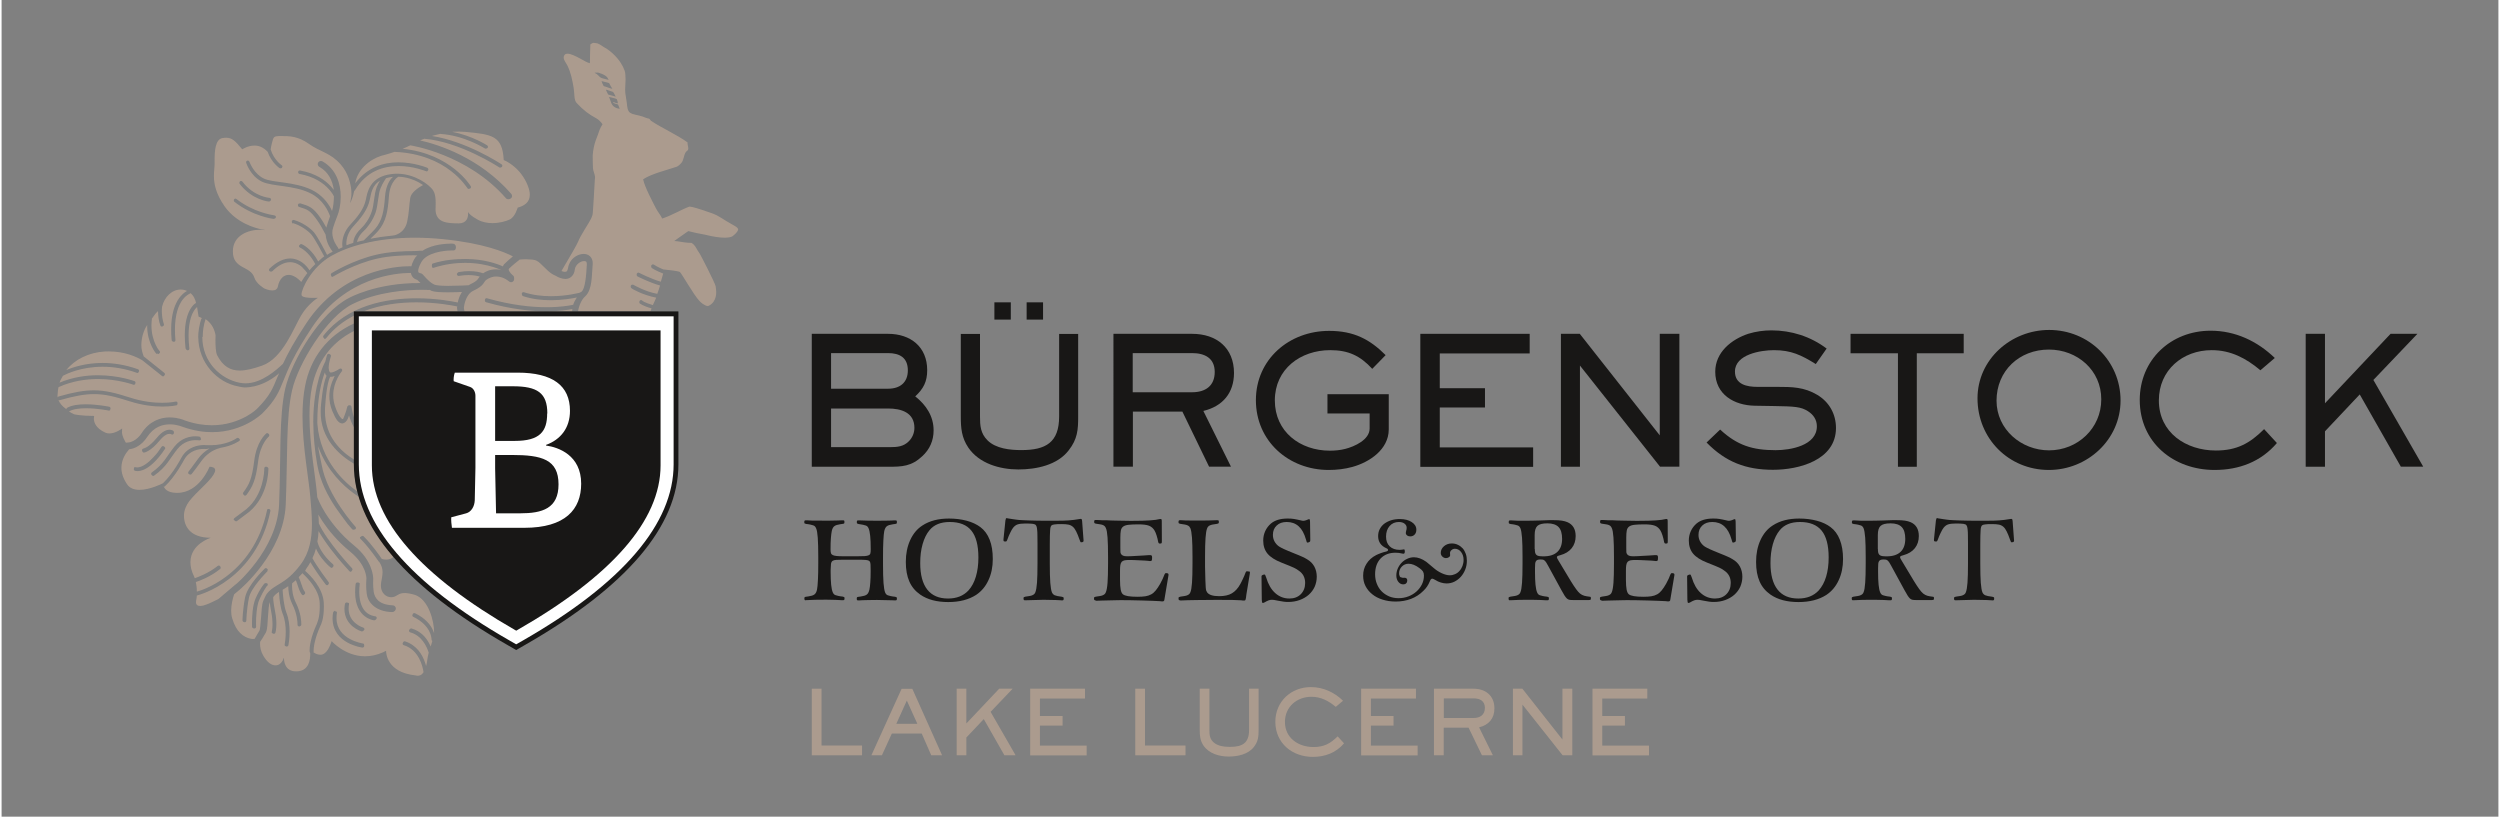 <?xml version="1.0" encoding="utf-8"?>
<svg xmlns="http://www.w3.org/2000/svg" xmlns:xlink="http://www.w3.org/1999/xlink" version="1.1" x="0px" y="0px" width="150" height="49" viewBox="0 0 296.56 97" style="enable-background:new 0 0 296.56 97;" xml:space="preserve">
<rect x="0" y="0" width="296.56" height="97" fill="#808080" stroke="none"/>
<style type="text/css">
	.Grün_x0020_bogenförmig{fill:url(#SVGID_1_);stroke:#FFFFFF;stroke-width:0.25;stroke-miterlimit:1;}
	.st0{fill:#AB9B8E;}
	.st1{fill:#FFFFFF;}
	.st2{fill:#181716;}
</style>
<linearGradient id="SVGID_1_" gradientUnits="userSpaceOnUse" x1="-14.5" y1="262.96" x2="-13.793" y2="262.253">
	<stop offset="0" style="stop-color:#13A135"/>
	<stop offset="0.983" style="stop-color:#213619"/>
</linearGradient>
<g id="Badge_Bürgenstock">
	<path id="Schmuck" class="st0" d="M42.71,27.12c-0.88,0.81-0.94,1.59-0.94,1.72l0,0.01l0,0c-0.3,0.08-0.53,0.18-0.81,0.28   c0-0.01,0-0.02,0-0.03c0-0.06-0.01-0.13-0.01-0.2c0-0.56,0.21-1.33,0.8-1.98c0.83-0.91,1.71-1.91,1.99-3.23   c0.15-0.66,0.23-1.69,1.29-2.28c-0.01,0.02-0.08,0.05-0.1,0.07c-0.13,0.2-0.25,0.45-0.37,0.74c-0.32,0.81-0.32,2.15-0.6,2.92   C43.7,25.94,43.15,26.72,42.71,27.12z M62.45,30.79c-0.36,0-0.71,0.02-0.91,0.04c-0.3,0.25-0.84,0.65-1.25,1.06   c-0.07,0.07-0.06,0.08-0.06,0.13l0,0.01c0,0.08,0.11,0.28,0.25,0.44c0.09,0.1,0.19,0.18,0.24,0.23c0.02,0.02,0.04,0.03,0.06,0.05   c0.09,0.07,0.1,0.28,0.1,0.39c0,0.08-0.03,0.16-0.07,0.23c-0.08,0.1-0.19,0.15-0.3,0.15c-0.07,0-0.15-0.02-0.22-0.08l-0.01-0.01h0   c-0.59-0.46-1.09-0.59-1.52-0.59h0h0c-0.51,0-0.92,0.21-1.16,0.38c-0.19,0.14-0.19,0.21-0.39,0.48c-0.19,0.25-0.5,0.52-1.17,0.83   c-0.5,0.23-0.79,0.73-0.95,1.2c-0.15,0.44-0.18,0.81-0.18,0.82c0.01,0.16,0.04,0.3,0.08,0.44h12.77c0.01-0.09,0.01-0.17,0.03-0.26   c0-0.01,0-0.02,0.01-0.03c-0.55,0.11-1.58,0.28-3.07,0.28c-1.79,0-4.21-0.24-7.18-1.08c-0.09-0.03-0.15-0.11-0.15-0.19   c0-0.02,0-0.12,0.01-0.14c0.02-0.09,0.11-0.15,0.19-0.15c0.02,0,0.04,0,0.06,0.01c2.93,0.83,5.32,1.06,7.07,1.06   c1.66,0,2.73-0.2,3.16-0.29c0.09-0.3,0.22-0.52,0.39-0.79c0.02-0.03,0.03-0.06,0.05-0.08c-0.59,0.13-1.73,0.32-3.08,0.33   c-1.05,0-2.21-0.12-3.33-0.49c-0.08-0.03-0.14-0.19-0.14-0.27c0-0.02,0-0.04,0.01-0.06c0.03-0.09,0.11-0.14,0.19-0.14   c0.02,0,0.04,0,0.06,0.01c1.06,0.35,2.19,0.47,3.2,0.47c0,0,0.01,0,0.01,0c1.89,0,3.38-0.41,3.4-0.41l0.02,0   c0.06-0.07,0.12-0.05,0.19-0.11c0.44-0.29,0.59-1.94,0.65-3.27c0-0.02,0-0.04,0-0.06c-0.04-0.3-0.06-0.28-0.32-0.32h-0.02h0   c-0.4,0-1.03,0.41-1.09,1.02c-0.06,0.67-0.56,1.1-1.07,1.1c-0.02,0-0.04,0-0.06,0c-0.42-0.01-0.81-0.17-1.15-0.38   c-0.14-0.06-0.27-0.12-0.38-0.19c-0.67-0.38-1.33-1.33-1.89-1.6c-0.23-0.12-0.63-0.15-1.06-0.15   C62.47,30.79,62.46,30.79,62.45,30.79z M43.06,28.51c0-0.01,0.92-0.88,1.29-1.3c0.88-1.01,1.07-2.23,1.19-3.84   c0.08-1.1,0.42-1.78,0.76-2.18c0.05-0.06,0.15-0.14,0.19-0.18c-0.05,0-0.1,0-0.15,0.01c-0.25,0.03-0.47,0.09-0.66,0.14v0h-0.01   c-0.04,0.07-0.4,0.54-0.67,1.23c-0.28,0.68-0.28,2.03-0.6,2.91c-0.31,0.86-0.88,1.67-1.38,2.13c-0.57,0.53-0.74,1.01-0.79,1.25   c0,0.02-0.01,0.04-0.01,0.06c0.28-0.08,0.5-0.13,0.8-0.19L43.06,28.51z M46.63,27.95C46.63,27.95,46.63,27.95,46.63,27.95   c0,0,0.01,0,0.01,0c0.01,0,0.02,0,0.04-0.01c0.03-0.01,0.08-0.02,0.14-0.04c0.12-0.04,0.28-0.11,0.46-0.22   c0.35-0.23,0.73-0.63,0.89-1.34c0.24-1.08,0.22-1.94,0.37-2.84c0.1-0.61,0.89-1.17,1.41-1.46c0.04-0.02,0.07-0.04,0.11-0.06   c-0.15-0.1-0.32-0.21-0.53-0.33c-0.59-0.32-1.43-0.63-2.4-0.66c-0.08,0.04-0.26,0.16-0.47,0.42c-0.28,0.35-0.59,0.95-0.66,1.96   c-0.11,1.62-0.31,2.96-1.29,4.08c-0.19,0.22-0.49,0.52-0.77,0.78c-0.05,0.05-0.09,0.09-0.13,0.13c0.81-0.16,1.68-0.29,2.63-0.38   L46.63,27.95z M30.91,27.22C30.91,27.22,30.91,27.22,30.91,27.22C30.91,27.22,30.91,27.22,30.91,27.22L30.91,27.22z M23.84,40.02   L23.84,40.02c0,2.98,2.18,5.02,4.48,5.45l0,0c0.21,0.04,0.43,0.06,0.64,0.06c0,0,0.01,0,0.02,0h0c1.89,0,3.66-1.58,4.44-2.32   c0.54-1.17,1.35-2.68,2.78-4.83c4.21-6.33,10.64-6.76,12.3-6.76c0,0,0.01,0,0.01,0c0.06,0,0.12,0,0.16,0.01   c0.07-0.24,0.12-0.43,0.29-0.75c0.12-0.22,0.19-0.34,0.36-0.49c0.02-0.02,0.04-0.04,0.06-0.05c-0.17,0-0.23-0.02-0.44-0.02   c-0.01,0-0.02,0-0.04,0c-1.17,0-2.87,0.07-4.3,0.4c-2.73,0.62-5.06,2.04-5.23,2.13l-0.01,0.01c-0.03,0.02-0.07,0.03-0.11,0.03   c-0.07,0-0.08-0.11-0.12-0.17c-0.02-0.03-0.03-0.07-0.03-0.11c0-0.07,0.03-0.13,0.1-0.17c0.01,0,2.45-1.54,5.36-2.2   c1.51-0.35,3.25-0.42,4.43-0.42c0.44,0,0.69-0.06,0.93-0.04h0.08c1.2-0.8,2.86-0.83,3.4-0.85c0.08,0,0.13,0,0.17,0.01l0,0l0.03,0   c0.2,0.01,0.36,0.17,0.36,0.37v0.08v0.02c-0.01,0.2-0.1,0.34-0.3,0.34l-0.02,0c0,0,0,0,0,0c0,0,0,0,0,0c-0.02,0-0.07,0-0.15,0   c-0.03,0-0.07,0-0.1,0c-0.78,0-2.97,0.23-3.57,1.45c-0.26,0.48-0.34,0.8-0.34,0.98l0,0c0.01,0.22,0.07,0.17,0.13,0.22   c0.06,0.04,0.12,0.05,0.12,0.05c0,0,0,0,0.01,0l0,0c0.09,0,0.16,0.04,0.22,0.1c0.01,0.01,0.01,0.01,0.02,0.02l0.01,0   c0.01,0,0.01,0.01,0.02,0.01c0.09,0.09,0.66,0.81,1.2,1.12l0,0c0.07,0.04,0.14,0.08,0.21,0.11c0.14,0.07,0.76,0.14,1.48,0.14   c0.01,0,0.02,0,0.03,0c0.04,0,0.08,0,0.12,0c1.09,0,2.25-0.06,2.42-0.07c0.07-0.04,0.14-0.08,0.21-0.12   c0.61-0.29,0.78-0.47,0.89-0.61c0.05-0.07,0.12-0.18,0.21-0.28c0-0.01,0.01-0.01,0.01-0.02c-0.3-0.09-0.74-0.18-1.34-0.18   c-0.34,0-0.72,0.03-1.14,0.1c-0.01,0-0.02,0-0.03,0c-0.1,0-0.18-0.07-0.2-0.17c0-0.01,0-0.02,0-0.04c0-0.1,0.14-0.24,0.24-0.25   c0.45-0.08,0.85-0.11,1.21-0.11c0.78,0,1.35,0.14,1.66,0.26l0,0c0.33-0.23,0.82-0.47,1.54-0.47c0.21,0,0.42,0.02,0.64,0.09   c0,0,0,0,0.01,0c-0.22-0.1-0.53-0.22-0.96-0.36c-0.8-0.25-1.96-0.5-3.36-0.5c0,0-0.01,0-0.01,0c-1.11,0-2.38,0.15-3.75,0.59   c-0.02,0.01-0.04,0.01-0.06,0.01c-0.09,0-0.11-0.11-0.13-0.2c-0.01-0.02-0.01-0.04-0.01-0.06c0-0.09,0.02-0.24,0.1-0.26   c1.41-0.45,2.77-0.54,3.92-0.54c2.16,0,3.74,0.57,4.43,0.88c0.05-0.12,0.05-0.18,0.15-0.27c0.3-0.3,0.66-0.62,0.97-0.87   c0.02-0.02,0.04-0.03,0.06-0.05c-1-0.52-3.49-1.56-8.24-2.04c-1.2-0.12-2.33-0.18-3.38-0.18c-4.72,0-8.06,1.08-9.95,2.16   c-2.41,1.38-3.54,3.96-3.54,4.57h0l0,0c0,0.06,0.01,0.1,0.02,0.13c0.11,0.23,0.79,0.29,1.3,0.29c0.02,0,0.03,0,0.05,0   c0.19,0,0.35-0.01,0.45-0.01c0.04,0,0.06,0,0.09,0c0.01,0,0.01,0,0.02,0l0,0c0.01,0,0.01,0,0.01,0.01l0,0l0,0   c-0.01,0.01-1.13,0.66-1.98,2.08c-0.85,1.41-2.17,5.11-4.65,5.97c-1,0.35-1.88,0.58-2.64,0.58c-1.12,0-2-0.49-2.69-1.82   c-0.17-0.34-0.2-1.17-0.2-1.76c0-0.34,0.01-0.58,0.01-0.62v0c0,0,0-0.01,0-0.01c0-0.01-0.01-0.02-0.01-0.04   c-0.01-0.03-0.01-0.09-0.03-0.15c-0.03-0.13-0.08-0.3-0.16-0.5c-0.13-0.31-0.35-0.68-0.7-0.99c-0.09-0.07-0.18-0.15-0.29-0.22   c-0.23,0.73-0.33,1.42-0.33,2.07h0V40.02z M25.22,20.91c0-0.57,0.08-1.04,0.08-1.41c0-0.15,0-0.32,0-0.5c0-0.01,0-0.01,0-0.02   c0-1.01,0.08-2.44,0.93-2.58c0.17-0.03,0.32-0.04,0.46-0.04c0,0,0,0,0,0c0.7,0,1.09,0.41,1.88,1.36l0,0.01h0.01c0,0,0,0,0.01,0l0,0   c0.04-0.02,0.19-0.12,0.43-0.22c0.26-0.11,0.62-0.22,1.02-0.22c0,0,0.01,0,0.01,0c0.5,0,1.03,0.19,1.55,0.74   c0.45,1.29,1.4,1.93,1.41,1.94c0.03,0.02,0.11,0.02,0.15,0.02l-0.04,0.02c0.07,0,0.17-0.05,0.21-0.11l-0.04,0.02   c0.02-0.03,0.07-0.09,0.07-0.13c0-0.07-0.03-0.13-0.09-0.17l-0.01,0l0,0c-0.06-0.04-0.93-0.65-1.3-1.87   c0.03-0.2,0.07-0.47,0.15-0.76c0.2-0.76,0.17-0.83,1.11-0.83c0,0,0.01,0,0.01,0c0.94,0,1.97,0,3.29,0.94   c1.33,0.95,2.56,1.04,3.78,2.46c0.88,1.01,1.18,2.27,1.24,3.11c0.01,0.13,0.01,0.24,0.01,0.35c0,0.17-0.01,0.31-0.03,0.41   c-0.03,0.19-0.06,0.41-0.11,0.63l0,0h0v0l0.02,0.01v0c0,0,0,0,0,0l0.01,0c0.03-0.08,0.07-0.17,0.1-0.26   c0.12-0.33,0.19-0.44,0.29-0.93l0.05-0.2c0.04-0.01,0.08-0.08,0.11-0.12c1.37-2.27,3.4-2.83,5.15-2.84c1.78,0,3.21,0.6,3.28,0.62h0   c0.02,0.01,0.05,0.02,0.07,0.02c0.08,0,0.15-0.09,0.18-0.16c0.01-0.03,0.02-0.06,0.02-0.08c0-0.08-0.05-0.16-0.12-0.19   c-0.01,0-1.54-0.65-3.44-0.65c-0.01,0-0.01,0-0.02,0c-1.68,0-3.67,0.55-5.11,2.5c0.25-1.6,1.66-2.83,3.11-3.28   c0,0,0.72-0.17,1.67-0.5l-0.1,0.04c3.09,0.12,5.27,1.18,6.64,2.23c1.4,1.06,1.97,2.06,2.01,2.08c0.02,0.06,0.09,0.09,0.16,0.09   c0.04,0,0.14-0.03,0.17-0.05c0.06-0.04,0.1-0.11,0.1-0.17c0-0.04-0.01-0.07-0.03-0.1l-0.01-0.01c-0.01-0.02-2.32-3.86-8.09-4.44   c0.04-0.02,0.08-0.03,0.12-0.05c0.29-0.11,0.51-0.22,0.79-0.36c0,0,0.02,0.01,0.04,0.01c0,0,6.76,1.03,11.32,6.27   c0.08,0.09,0.18,0.13,0.29,0.13c0.09,0,0.24-0.05,0.31-0.11c0.09-0.08,0.13-0.18,0.13-0.28c0-0.09-0.03-0.18-0.09-0.25   c-3.75-4.3-8.62-5.85-10.82-6.35c0.02-0.01,0.04-0.02,0.06-0.03c0.15-0.05,0.25-0.1,0.43-0.17c4.23,0.36,8.71,3.28,8.9,3.4l0,0h0   c0,0,0,0,0,0c0.02,0.02,0.06,0.03,0.1,0.03c0.06,0,0.2-0.05,0.23-0.11c0.02-0.04,0.04-0.08,0.04-0.11c0-0.07-0.03-0.13-0.09-0.17   l0,0c-0.22-0.15-4.19-2.73-8.27-3.37c0.05-0.02,0.1-0.03,0.16-0.05c0.29-0.08,0.53-0.14,0.85-0.21c0,0,0.01,0.02,0.04,0.02   c2.8,0.19,5.1,1.65,5.23,1.72l0,0c0,0,0,0,0,0c0.03,0.02,0.06,0.03,0.1,0.03c0.06,0,0.2-0.05,0.24-0.11   c0.02-0.03,0.03-0.07,0.03-0.11c0-0.07-0.03-0.13-0.09-0.17c-0.01-0.01-1.77-1.15-4.14-1.61c0.03,0,0.05,0,0.08-0.01   c0.23-0.01,0.46-0.02,0.7-0.02c0.24,0,0.47,0.01,0.71,0.03c3.22,0.3,4.46,0.44,4.61,3.34c0,0,0,0,0.01,0.01l0,0   c0.17,0.08,1.75,0.72,2.69,2.67l0.01,0.01l0,0.01c0.27,0.57,0.39,1.04,0.39,1.42c0,0.91-0.66,1.33-1.44,1.54   c-0.02,0.02-0.29,1.11-0.97,1.42c-0.44,0.2-1.2,0.42-2.03,0.42c-0.59,0-1.21-0.11-1.76-0.42c-0.78-0.43-1.03-0.71-1.09-0.86   l-0.01-0.02l-0.01,0.02c0,0,0,0,0,0.01l-0.01,0c0,0.01,0,0.01,0,0.02c-0.01,0.03-0.01,0.06-0.01,0.09c0,0.01,0,0.03,0,0.04   c0,0.44-0.14,1.15-1.12,1.15c-1.39-0.01-2.75-0.07-2.75-1.71c0-0.04,0-0.09,0.01-0.13c0.01-0.21,0.01-0.39,0.01-0.56   c0-1.11-0.2-1.56-0.77-2.02v-0.01c-0.02-0.02-1.56-1.47-3.83-1.47c-0.22,0-0.45,0.01-0.69,0.05c-2.57,0.32-2.84,2.22-3,3.02   c-0.25,1.19-1.07,2.14-1.9,3.04c-0.67,0.74-0.91,1.6-0.91,2.25c0,0.14,0.01,0.26,0.03,0.38c-0.21,0.08-0.46,0.22-0.46,0.22   c0.01-0.03-0.09-0.23-0.15-0.29l-0.01-0.01c-0.02-0.04-0.14-0.19-0.29-0.48c-0.15-0.31-0.3-0.73-0.3-1.17c0-0.2,0.03-0.4,0.1-0.6   c0.12-0.37,0.26-0.82,0.47-1.32c0.25-0.59,0.43-1.43,0.43-2.35c0,0,0-0.01,0-0.01c0-1.5-0.51-3.26-2.16-4.19   c-0.06-0.03-0.12-0.05-0.19-0.05c-0.13,0-0.26,0.07-0.33,0.19c-0.03,0.06-0.05,0.12-0.05,0.18c0,0.13,0.07,0.26,0.2,0.33   c1.07,0.6,1.56,1.64,1.71,2.73c-0.09-0.12-0.2-0.25-0.32-0.38c-0.67-0.76-1.82-1.58-3.68-1.92c-0.01,0-0.03,0-0.04,0   c-0.1,0-0.18,0.07-0.2,0.17c0,0.01,0,0.03,0,0.04c0,0.1,0.07,0.18,0.17,0.2c1.8,0.33,2.87,1.12,3.5,1.83   c0.32,0.35,0.52,0.68,0.64,0.92l-0.06-0.11c0,0.64-0.08,1.3-0.22,1.76l-0.03-0.05c-0.04-0.1-0.03-0.09-0.09-0.21   c-0.37-0.71-1.08-1.66-2.29-2.25c-2.09-1-4.66-0.83-5.7-1.35c-1.1-0.53-1.59-1.72-1.69-1.95c0,0,0,0,0-0.01   c0-0.01-0.01-0.02-0.01-0.02v-0.01h-0.01c0,0,0-0.01-0.01-0.01c0-0.01-0.01-0.02-0.01-0.03c-0.03-0.06-0.09-0.1-0.16-0.1   c-0.02,0-0.04,0-0.07,0.01c-0.09,0.03-0.14,0.11-0.14,0.19c0,0.02,0,0.04,0.01,0.06c0.01,0.01,0.48,1.57,1.88,2.25   c1.25,0.59,3.74,0.4,5.7,1.35c1.61,0.77,2.21,2.26,2.39,2.75c-0.16,0.41-0.26,0.77-0.36,1.06c-0.04,0.1-0.06,0.2-0.08,0.3   c-0.04-0.07-0.05-0.08-0.08-0.14c-0.2-0.37-0.41-0.72-0.61-1c-0.89-1.29-1.39-1.44-2.36-1.73c-0.02-0.01-0.04-0.01-0.06-0.01   c-0.09,0-0.21,0.01-0.24,0.1l-0.02,0.05c-0.01,0.02-0.01,0.06-0.01,0.08c0,0.09,0.06,0.17,0.14,0.19c0.99,0.32,1.24,0.32,2.14,1.57   c0.33,0.46,0.69,1.1,1.01,1.72c0.09,1.09,0.73,1.88,0.75,1.9c0.04,0.05,0.05,0.16,0.15,0.1l-0.06,0.02   c-0.15,0.07-0.25,0.12-0.38,0.2c-0.1,0.06-0.19,0.12-0.29,0.18c0-0.01-0.01-0.02-0.02-0.03c-0.26-0.52-1.12-2.15-1.53-2.64   c-0.49-0.57-1.44-1.2-2.38-1.47c-0.02-0.01-0.04-0.01-0.05-0.01c-0.09,0-0.17,0.06-0.2,0.15c-0.01,0.02-0.01,0.04-0.01,0.05   c0,0.09,0.05,0.22,0.14,0.24L34.6,26.5c0.84,0.23,1.8,0.89,2.21,1.38c0.36,0.42,1.29,2.15,1.51,2.57c-0.27,0.18-0.47,0.4-0.72,0.61   c-0.03-0.06-0.07-0.13-0.1-0.19c-0.57-1-1.28-1.6-1.83-1.86c-0.03-0.01-0.06-0.02-0.09-0.02c-0.08,0-0.15,0.04-0.19,0.12   c-0.01,0.03-0.06,0.03-0.06,0.06v0.05c0,0.08-0.01,0.11,0.06,0.15l0.06,0.04c0.5,0.23,1.24,0.86,1.81,1.96   c-0.26,0.24-0.47,0.48-0.69,0.74c-0.02-0.03-0.05-0.07-0.07-0.11c-0.3-0.45-1.04-1.29-2.22-1.3c-0.71,0-1.54,0.33-2.46,1.21   c-0.04,0.04-0.06,0.09-0.06,0.15c0,0.05,0.02,0.1,0.06,0.14c0.04,0.04,0.09,0.06,0.15,0.06c0.05,0,0.08,0.02,0.12-0.02l0.08-0.03   c0.62-0.65,1.41-1.06,2-1.06c0,0,0.76-0.11,1.54,0.58l0.03,0.05c0.3,0.29,0.53,0.59,0.58,0.67l-0.06,0.06   c-0.27,0.34-0.44,0.6-0.62,0.91l-0.05,0.07c0,0,0,0-0.01-0.01c-0.11-0.14-0.7-0.73-1.31-0.82c-0.06-0.01-0.11-0.01-0.17-0.01   c-0.6,0-1.1,0.48-1.28,1.36c-0.08,0.38-0.35,0.49-0.67,0.49c-0.43,0-0.91-0.22-0.91-0.22l0,0l0,0c-0.06-0.03-0.99-0.57-1.22-1.31   c-0.46-1.42-2.55-0.96-2.55-3.11v0c0-1.9,1.82-2.57,3.23-2.57c0.15,0,0.3,0.01,0.44,0.03c0.06,0.01,0.09,0.01,0.09,0.01l0.01,0   v-0.01c0-0.01-0.01-0.01-0.01-0.01v-0.01c-0.03,0-0.05-0.01-0.08-0.01c-0.01,0-0.02,0-0.04-0.01c-0.03,0-0.05-0.01-0.08-0.01   c-0.04-0.01-0.08-0.01-0.13-0.02c-0.81-0.17-2.96-0.74-4.38-2.69C25.43,23,25.22,21.82,25.22,20.91z M28.24,21.7   c0,0.05,0,0.09,0.03,0.13c1.49,1.94,3.45,2.11,3.47,2.11h0h0.01c0.11,0,0.24-0.11,0.25-0.22V23.7c0-0.1-0.08-0.19-0.18-0.2v0h-0.01   c0,0-1.83-0.12-3.21-1.93c-0.04-0.05-0.11-0.08-0.16-0.08c-0.04,0-0.09,0.01-0.12,0.04C28.27,21.57,28.24,21.63,28.24,21.7z    M27.58,23.79c0,0.06,0.01,0.13,0.06,0.17c2.22,1.75,4.65,2.04,4.66,2.04l0.06-0.02c0.1,0,0.21-0.06,0.22-0.19h0V25.8v-0.01v0   c0,0,0-0.01,0-0.02c0.02-0.15-0.19-0.19-0.19-0.19c-0.25-0.04-2.49-0.37-4.49-1.94c-0.04-0.03-0.08-0.05-0.12-0.05   c-0.06,0-0.12,0.03-0.16,0.08C27.59,23.71,27.58,23.75,27.58,23.79z M49.28,35.91c-1.95,0-4.2,0.25-6.29,1.07h11.17   c-0.03-0.13-0.06-0.27-0.07-0.43c0,0,0.01-0.06,0.03-0.15C53.45,36.26,51.59,35.91,49.28,35.91z M41.85,55.08   c-1.69-0.99-4.01-2.96-3.95-6.24c0-0.31,0.02-0.63,0.06-0.96v0c0,0,0-0.01,0-0.02c0-0.02,0-0.04,0.01-0.08   c0.01-0.06,0.01-0.15,0.03-0.27c0.02-0.23,0.06-0.54,0.11-0.88c0.1-0.68,0.25-1.49,0.49-2c-0.13-0.11-0.15-0.19-0.19-0.36   c-0.01-0.01-0.01-0.03-0.01-0.05c-0.4,1.05-0.9,2.96-0.9,5.94c0,0.07,0,0.15,0.01,0.22c0.35,4.41,3.33,7,4.75,8   c-0.27-1.07-0.4-2.15-0.4-3.23c0-0.01,0-0.02,0-0.03V55.08z M39.57,44.65c-0.21,0.09-0.33,0.11-0.5,0.11c-0.02,0-0.04,0-0.05-0.01   c-0.41,0.83-0.56,3.04-0.56,3.16v0.01v0.01h0c-0.04,0.31-0.05,0.61-0.05,0.9c0,0.01,0,0.01,0,0.02v0c0,3.02,1.91,4.79,3.45,5.73   v-3.83c-0.23-0.37-0.38-0.74-0.49-1.07c-0.04-0.12-0.07-0.23-0.1-0.34c-0.15,0.48-0.36,0.9-0.81,0.96   c-0.46-0.04-0.76-0.48-1.18-1.48c-0.25-0.62-0.35-1.2-0.35-1.75c0-0.87,0.25-1.61,0.52-2.15C39.48,44.82,39.53,44.73,39.57,44.65z    M39.05,25.59c0,0.01-0.01,0.02-0.01,0.03c0,0,0,0.01,0,0.01L39.05,25.59z M87.49,27.21C87.49,27.21,87.49,27.21,87.49,27.21   c0,0.36-0.69,0.86-0.69,0.86c-0.19,0.1-0.49,0.16-0.9,0.16c0,0-0.01,0-0.01,0s-0.01,0-0.01,0c-0.58,0-1.36-0.11-2.35-0.36   c-0.68-0.11-1.32-0.26-1.96-0.42l-0.01,0l0,0c-0.41,0.27-1.63,1.15-1.63,1.15l-0.02,0.02l0.01,0l-0.01,0.01l0.03,0   c0.11,0.01,0.22,0.02,0.33,0.03c0.55,0.08,1.08,0.19,1.68,0.19c0.47,0.27,0.61,0.8,0.99,1.31c0.09,0.12,1.82,3.5,1.87,3.83   c0.04,0.26,0.07,0.5,0.07,0.73c0,0.38-0.08,0.74-0.3,1.09c-0.16,0.27-0.56,0.55-0.73,0.54c-0.01,0-0.02,0-0.03,0   c-0.44-0.12-0.78-0.44-0.93-0.6c-0.72-0.77-2.06-3.19-2.33-3.45c-0.43-0.16-1.39-0.23-1.88-0.29l-0.01,0l-0.01,0.01   c-0.06-0.02-0.13-0.05-0.19-0.07c-0.62-0.27-0.95-0.49-1-0.52c0,0,0,0-0.01-0.01h0l0,0l-0.01,0v0.01c0,0,0,0,0,0   c-0.02-0.03-0.06-0.03-0.09-0.03c-0.06,0-0.13,0.03-0.17,0.09c-0.02,0.04-0.04,0.08-0.04,0.12c0,0.07,0.03,0.2,0.09,0.23   c0.01,0.01,0.47,0.32,1.34,0.65c-0.08,0.34-0.2,0.68-0.28,0.97c-1.21-0.35-2.56-1.05-2.58-1.06c-0.02-0.02-0.05-0.02-0.09-0.02   c-0.08,0-0.14,0.04-0.18,0.12c-0.02,0.03-0.02,0.13-0.02,0.16c0,0.07,0.04,0.14,0.11,0.18c0.01,0,0.01,0,0.01,0   c0.09,0.04,1.42,0.73,2.66,1.07c-0.1,0.36-0.21,0.66-0.33,0.99c-1.44-0.26-2.75-1.03-2.85-1.08c0,0-0.01,0-0.01,0l-0.01,0v0   l-0.01,0v0.01c-0.02-0.02-0.05-0.03-0.08-0.03c-0.07,0-0.13,0.04-0.17,0.1c-0.02,0.03-0.03,0.13-0.03,0.17   c0,0.07,0.04,0.14,0.1,0.17c0.09,0.09,1.38,0.82,2.93,1.11c-0.01,0.02-0.01,0.04-0.02,0.06c-0.18,0.44-0.33,0.71-0.36,0.79   c-0.01,0.02-0.01,0.02-0.01,0.04c-0.49-0.15-0.82-0.28-1.01-0.37c-0.19-0.1-0.22-0.14-0.25-0.16V35.7l0,0c0,0-0.01,0-0.01,0   c0,0-0.01,0-0.01,0c0,0-0.01-0.01-0.01-0.01c-0.03-0.03-0.07-0.05-0.11-0.05c-0.05,0-0.11,0.02-0.15,0.06   c-0.04,0.04-0.06,0.09-0.06,0.14c0,0.05-0.01,0.14,0.03,0.18c0.04,0.03,0.34,0.31,1.42,0.61c0,0,0,0.01,0,0.01   c-0.05,0.12-0.09,0.23-0.13,0.33h-8.6c0.08-0.59,0.43-1.44,0.85-1.77c0.88-0.83,0.76-2.54,0.89-3.85c0-0.04,0-0.08,0-0.11v-0.01   c0-0.32-0.12-0.61-0.33-0.8c-0.21-0.19-0.48-0.27-0.75-0.27c-0.79,0.01-1.7,0.62-1.85,1.68c-0.11,0.46-0.15,0.41-0.38,0.45   c0,0-0.01,0-0.02,0c-0.1,0-0.24-0.04-0.38-0.1c0.04-0.07,0.08-0.14,0.12-0.21c0.89-1.5,1.76-3,1.86-3.29   c0.25-0.68,1.4-2.38,1.56-2.77c0.08-0.19,0.17-0.41,0.18-0.65c0.01-0.19,0.03-0.36,0.04-0.56c0.01-0.18,0.07-1.02,0.07-1.1   c0.02-0.21,0.12-1.95,0.13-2.27c0-0.05,0.03-0.22,0.03-0.29c0-0.01,0-0.02,0-0.02c-0.04-0.37-0.22-0.69-0.25-1.05   c-0.02-0.25-0.03-1.06-0.03-1.4c0-0.05,0-0.09,0-0.11c0.01-0.27,0.06-0.62,0.12-0.93c0.12-0.6,0.31-1.07,0.52-1.61   c0.08-0.2,0.12-0.38,0.2-0.57c0.08-0.21,0.2-0.37,0.32-0.59l0-0.01l0-0.01c-0.2-0.28-0.45-0.54-0.76-0.71   c-0.79-0.42-1.5-0.93-2.32-1.82c-0.33-0.35-0.23-1.16-0.35-1.82c-0.17-0.96-0.33-1.78-0.73-2.6c-0.15-0.32-0.46-0.65-0.45-0.97v0   c0-0.05,0.01-0.09,0.02-0.14c0.07-0.23,0.22-0.31,0.44-0.31c0,0,0,0,0,0c0.41,0,1.01,0.32,1.41,0.53c0.45,0.24,0.86,0.5,1.22,0.6   l0.01,0l0-0.01l0.01,0l0-0.02c0,0,0-0.01,0-0.01c0.01-0.05,0.01-0.09,0.01-0.14c0-0.75,0.03-1.44,0.05-2.06   c0.12-0.06,0.22-0.16,0.38-0.18c0,0,0.02,0,0.02,0c0.08,0,0.34,0.04,0.43,0.06c0.27,0.09,0.51,0.29,0.78,0.45   c0.26,0.15,0.5,0.29,0.75,0.5c0.38,0.31,0.78,0.71,1.1,1.15c0.24,0.34,0.67,1.05,0.69,1.53c0.02,0.35,0.02,0.35,0.03,0.6   c0,0.04,0,0.09,0,0.13c0,0.34-0.05,0.72-0.05,1.12c0,0.14,0.01,0.28,0.02,0.43c0.04,0.35,0.13,0.74,0.17,1.11   c0.06,0.47,0.07,0.97,0.37,1.2c0.36,0.27,1,0.29,1.5,0.47c0.28,0.1,0.53,0.22,0.8,0.26c0.07,0.07,0.15,0.15,0.21,0.25   c1.41,0.93,3,1.6,4.35,2.57c-0.01,0.02-0.01,0.05-0.01,0.08c0,0.2,0.09,0.44,0.09,0.64c0,0.06-0.01,0.12-0.03,0.17   c-0.06,0.08-0.12,0.12-0.25,0.23c-0.3,0.49-0.23,0.92-0.54,1.32c-0.08,0.1-0.38,0.39-0.56,0.45c-1.2,0.4-3,0.84-3.97,1.48   l-0.01,0.01l0,0.01c0.18,0.91,1.2,2.8,1.49,3.38c0.23,0.47,0.58,0.84,0.77,1.26l0,0.01l0.01,0c1.19-0.4,2.27-1.07,3.2-1.41   c0.01,0,0.03-0.01,0.05-0.01c0.28,0,1.37,0.35,1.64,0.44c0.05,0.01,0.24,0.08,0.28,0.1c0.27,0.09,0.54,0.18,0.84,0.29   c0.56,0.2,1.08,0.58,1.67,0.93c0.18,0.11,0.45,0.25,0.69,0.4l0.01,0c0.25,0.15,0.58,0.32,0.6,0.47   C87.49,27.18,87.49,27.2,87.49,27.21z M71.18,9.23c0.1,0.06,0.8,0.24,0.93,0.26h0l-0.07-0.12l-0.12-0.21   c-0.27-0.25-0.47-0.34-1-0.52c-0.05-0.02-0.11-0.02-0.16-0.02c-0.07,0-0.13,0.01-0.19,0.01c-0.04,0-0.07,0-0.09-0.01l-0.01-0.01   l-0.01,0.02l0,0.01l-0.01,0.01l0.01,0.01C70.85,8.84,70.89,9.05,71.18,9.23z M71.54,10.24c0.38,0.08,0.62,0.24,0.98,0.3l0.02,0   l-0.01-0.01l0.01,0l-0.16-0.25l-0.22-0.41c-0.24-0.07-0.89-0.24-0.89-0.24l0,0.05c0,0,0.05,0.11,0.09,0.23   C71.42,10.03,71.49,10.22,71.54,10.24L71.54,10.24z M72.05,11.23c0,0,0.53,0.16,0.85,0.24l0.02,0l0.02,0.01l0-0.01l-0.01-0.02   c0,0-0.01-0.01-0.02-0.03c-0.05-0.12-0.23-0.47-0.29-0.5c-0.21-0.09-0.4-0.13-0.53-0.18c-0.04-0.01-0.17-0.07-0.24-0.08h0   c-0.01,0-0.02,0-0.02,0c-0.01,0-0.04,0.01-0.04,0.03l0,0h0l0,0.01C71.84,10.86,72,11.12,72.05,11.23z M73.41,12.9l-0.01-0.02   c0,0,0,0,0-0.01c-0.02-0.08-0.18-0.46-0.18-0.46c-0.34-0.12-0.31-0.07-0.54-0.18l-0.06-0.11c0.03,0,0.05,0.01,0.08,0.01   c0.16,0.05,0.29,0.14,0.49,0.14l0.01,0l0-0.01h0l0-0.01c0,0,0-0.01,0-0.01c-0.02-0.12-0.06-0.34-0.13-0.47   c-0.04-0.06-0.89-0.25-0.89-0.25l-0.03,0l0.19,0.5c0.16,0.63,0.58,0.83,1.06,0.9l0.01,0l0,0h0l0,0l0-0.01c0,0,0,0,0,0L73.41,12.9z    M30.73,74.36c-0.02,0.15-0.03,0.27-0.05,0.36c-0.01,0.05-0.01,0.08-0.02,0.1c0,0.01,0,0.02-0.01,0.03c0,0,0,0,0,0.01h0   c-0.24,0.43-0.57,0.97-0.58,0.99l-0.01,0.03c-0.07,0.01-0.35,0.02-0.42,0c-0.94-0.19-1.78-0.84-2.25-2.44   c-0.09-0.29-0.12-0.6-0.12-0.91c0-0.69,0.17-1.4,0.35-1.94c0.19-0.16,0.35-0.3,0.47-0.39c0.06-0.05,0.1-0.09,0.14-0.12   c0.02-0.01,0.03-0.02,0.04-0.03c0.01-0.01,0.01-0.01,0.01-0.01l0,0h0l0,0c0.01-0.02,5.21-4.33,5.47-10.1   c0.23-5.64,0.02-10.4,0.75-13.56c0.69-3.13,4.13-8.77,7.18-10.26c2.95-1.48,6.49-1.7,8.21-1.7c0.01,0,0.01,0,0.02,0   c0.55,0,0.88,0.02,0.97,0.02c0.05,0.03,0.11,0.07,0.17,0.1c0.44,0.16,1.17,0.18,1.99,0.18c0.58,0,1.18-0.02,1.64-0.04   c-0.03,0.05-0.06,0.09-0.08,0.14c-0.24,0.39-0.35,0.8-0.42,1.11c-0.68-0.15-2.56-0.5-4.88-0.5c-3.56,0-8.18,0.8-11.07,4.43   c-0.03,0.04-0.04,0.08-0.04,0.13c0,0.06,0.03,0.12,0.08,0.16c0.04,0.03,0.07,0.11,0.11,0.11c0.06,0,0.12-0.03,0.16-0.08   c0.94-1.19,2.08-2.06,3.32-2.69v0.06v0.87c-3.21,1.46-5.18,4.14-5.81,7.41c-0.22,1.12-0.31,2.33-0.31,3.57   c0,3.7,0.77,7.61,0.92,9.56c0.09,1.06,0.2,2.15,0.2,3.28c0,1.72-0.28,3.4-1.35,4.82c-1.83,2.44-3.01,2.21-4.02,3.48l-0.01,0.01   l0.01,0c0,0,0,0.01,0,0.01c0,0,0,0,0,0c-0.07,0.05-0.18,0.31-0.4,0.79c-0.19,0.46-0.21,1.2-0.27,1.96   C30.79,73.68,30.76,74.07,30.73,74.36z M31.57,67.86c0.04-0.04,0.01-0.12,0.01-0.18l0.06,0.03c0-0.05-0.07-0.13-0.11-0.17   c-0.04-0.04-0.09-0.06-0.15-0.06c-0.05,0-0.1,0.02-0.14,0.06l0,0.01l0,0c-0.06,0.07-2.01,1.92-2.32,3.41   c-0.28,1.41-0.31,2.69-0.31,2.72v0c0,0.11,0.09,0.2,0.2,0.21l0.06,0.02h0c0.11,0,0.2-0.09,0.2-0.2v0c0-0.05,0.03-1.3,0.3-2.66   C29.6,69.82,31.43,68.01,31.57,67.86z M31.51,69.6L31.51,69.6l0.08-0.02c0.03-0.04-0.03-0.06-0.03-0.11l0.07-0.02   c0-0.06-0.02-0.11-0.07-0.15c-0.04-0.04-0.16-0.04-0.21-0.04c-0.06,0-0.11,0.02-0.15,0.07c-0.01,0.01-0.51,0.57-1.02,1.72   c-0.4,0.9-0.44,2.33-0.44,3.03c0,0.24,0.01,0.39,0.01,0.39c0,0.11,0.17,0.18,0.28,0.18h0.01c0.11-0.01,0.19-0.1,0.19-0.21v0v-0.01   h0c0-0.03-0.01-0.17-0.01-0.37c0-0.01,0-0.01,0-0.02c0-0.01,0-0.02,0-0.03c0-0.01,0-0.01,0-0.02c0-0.7,0.07-2.05,0.4-2.79   C31.11,70.11,31.5,69.63,31.51,69.6z M51.37,75.07C51.37,75.07,51.37,75.07,51.37,75.07c0,0.05,0,0.09,0,0.13   c-0.03-0.1-0.07-0.2-0.12-0.31c-0.27-0.63-0.87-1.44-2.14-2.05c-0.03-0.01-0.06-0.02-0.09-0.02c-0.08,0-0.15,0.04-0.18,0.11   c-0.02,0.03-0.06,0.12-0.06,0.15c0,0.07,0.04,0.15,0.11,0.18c2.14,1.04,2.17,2.55,2.18,2.7v0.02c0,0.07,0.04,0.12,0.09,0.15   c-0.07,0.23-0.11,0.4-0.19,0.66c-0.06-0.12-0.12-0.25-0.19-0.38c-0.37-0.71-1.01-1.45-2.08-1.76c-0.02-0.01-0.04-0.01-0.06-0.01   c-0.09,0-0.21,0.13-0.24,0.22c-0.01,0.02-0.01,0.04-0.01,0.05c0,0.09,0.06,0.17,0.15,0.2c1.35,0.37,1.95,1.64,2.19,2.41   c-0.09,0.33-0.14,0.63-0.19,1.02c-0.03,0.22-0.07,0.4-0.12,0.57c-0.04-0.15-0.08-0.31-0.15-0.48c-0.31-0.9-0.97-2-2.34-2.45   c-0.02-0.01-0.04-0.01-0.06-0.01c-0.09,0-0.16,0.06-0.19,0.14c-0.01,0.02-0.05,0.11-0.05,0.13c0,0.09,0.05,0.17,0.14,0.19   c1.79,0.56,2.24,2.49,2.35,3.21c-0.26,0.4-0.52,0.42-0.73,0.42c-0.07,0-0.13-0.01-0.17-0.02c-0.04-0.01-0.06-0.02-0.06-0.02   c-3.41-0.36-3.49-2.67-3.49-2.89v-0.02V77.3l-0.01,0.01V77.3l-0.02,0.01c-0.11,0.06-0.23,0.12-0.34,0.17   c-0.77,0.34-1.48,0.47-2.14,0.47c-1.18,0-2.16-0.45-2.85-0.89c-0.35-0.22-0.62-0.45-0.8-0.61c-0.16-0.15-0.25-0.25-0.28-0.27   c0,0,0-0.01-0.01-0.01c0,0,0,0-0.01,0l-0.01-0.01l-0.01,0.02c0,0-0.01,0.02-0.02,0.06c-0.01,0.03-0.02,0.07-0.04,0.12   c-0.12,0.34-0.4,1.04-0.89,1.32c-0.12,0.07-0.24,0.09-0.37,0.09c-0.32,0-0.6-0.14-0.83-0.29c0.01-0.02,0.02-0.03,0.02-0.06v-0.01   c0,0,0-0.03,0-0.11c0-0.32,0.07-1.36,0.85-3.06c0.01-0.02,0.37-0.67,0.37-2.16c0-0.14-0.01-0.29-0.01-0.45   c-0.09-1.82-1.64-3.33-2.22-3.83c0.07-0.07,0.07-0.17,0.14-0.26c0.2-0.27,0.33-0.49,0.49-0.77c0.09,0.15,0.19,0.31,0.29,0.48   c0.26,0.41,0.56,0.85,0.83,1.23c0.19,0.27,0.36,0.5,0.49,0.67c0.06,0.08,0.11,0.15,0.15,0.2c0.02,0.02,0.03,0.04,0.04,0.05   c0.01,0.01,0.01,0.01,0.01,0.02l0,0c0.04,0.06,0.11,0.09,0.16,0.09c0.04,0,0.09-0.01,0.12-0.04c0.05-0.04,0.11-0.15,0.11-0.21   c0-0.04-0.01-0.09-0.04-0.12l0,0c-0.06-0.08-1.42-1.89-1.92-2.84c0.18-0.39,0.31-0.73,0.42-1.15c0.08,0.19,0.18,0.38,0.28,0.55   c0.25,0.42,0.54,0.79,0.8,1.07c0.18,0.2,0.35,0.36,0.47,0.47c0.06,0.05,0.11,0.1,0.14,0.12c0.02,0.02,0.03,0.03,0.04,0.03   c0,0,0.01,0,0.01,0.01l0,0h0l0,0c0.04,0.03,0.08,0.05,0.13,0.05c0.06,0,0.14-0.1,0.18-0.15c0.03-0.04,0.04-0.08,0.04-0.13   c0-0.06-0.03-0.12-0.08-0.16c0-0.01-1.47-1.18-1.84-2.69c0.08-0.43,0.12-0.8,0.14-1.24c0.19,0.34,0.42,0.69,0.66,1.05   c0.51,0.76,1.09,1.5,1.61,2.13c0.39,0.46,0.73,0.86,0.99,1.14c0.13,0.14,0.23,0.25,0.3,0.33c0.03,0.04,0.06,0.06,0.08,0.09   c0.01,0.01,0.02,0.02,0.02,0.02c0,0,0.01,0.01,0.01,0.01v0c0.04,0.05,0.1,0.07,0.15,0.07c0.05,0,0.11-0.1,0.14-0.14   c0.04-0.04,0.07-0.09,0.07-0.15c0-0.05-0.02-0.1-0.06-0.14l0,0c-0.1-0.1-3-3.22-3.94-5.32c0-0.39-0.03-0.66-0.06-1.05   c0.14,0.24,0.3,0.49,0.47,0.76c0.72,1.08,1.79,2.4,3.32,3.65c1.95,1.6,1.92,3.13,1.92,3.2v0c0,0.06-0.03,0.38-0.03,0.65   c0,0.32,0.01,0.74,0.07,1.16c0.11,0.93,0.98,2.12,3.04,2.16c0.2,0,0.41-0.2,0.42-0.41c0-0.01,0-0.01,0-0.01   c0-0.2-0.16-0.37-0.36-0.38c-1.76-0.08-2.15-0.94-2.27-1.59c-0.05-0.36-0.07-0.76-0.07-1.05c0-0.3,0.01-0.49,0.01-0.5l0-0.03v0   c0-0.01,0-0.01,0-0.01c0-0.28-0.12-2.17-2.24-3.9c-1.67-1.36-2.76-2.8-3.45-3.89c-0.61-0.98-0.86-1.65-0.93-1.8h0l0-0.01   c0-0.01,0-0.01,0-0.01l0-0.01h0c0,0,0-0.01-0.01-0.01c0-0.02-0.01-0.04-0.02-0.05c0-0.05-0.01-0.12-0.01-0.18   c-0.16-2.03-0.91-5.89-0.91-9.5c0-1.2,0.08-2.37,0.3-3.42c0.6-2.88,2.21-5.25,5-6.63v10.31c-0.25-0.69-0.29-1.25-0.31-1.3   c0,0,0,0,0,0c0-0.09-0.08-0.17-0.17-0.18c-0.01,0-0.02,0-0.02,0c-0.09,0-0.17-0.04-0.2,0.05l-0.1,0.08   c-0.09,0.36-0.2,0.76-0.33,1.06c-0.12,0.29-0.17,0.46-0.21,0.45v0l-0.01,0c-0.01,0-0.02,0-0.02,0c-0.08,0.01-0.43-0.29-0.79-1.23   c-0.23-0.57-0.32-1.1-0.32-1.6c0,0,0-0.01,0-0.01c0-1.61,0.96-2.75,1.02-2.84l0,0l0.03-0.02h-0.01c0.02-0.03,0.03-0.07,0.03-0.11   c0-0.05-0.02-0.1-0.05-0.13c-0.04-0.05-0.1-0.07-0.15-0.07c-0.04,0-0.08,0.01-0.11,0.03c-0.5,0.33-0.85,0.45-1.04,0.45h-0.01   c-0.25,0-0.25-0.6-0.25-0.6c0-0.55,0.28-1.37,0.28-1.37s-0.02-0.18-0.21-0.24c-0.02-0.01-0.05-0.01-0.07-0.01   c-0.08,0-0.16,0.05-0.19,0.14c0,0.01-0.12,0.36-0.21,0.78c-0.14,0.25-1.43,2.67-1.43,7.19c0,0.07,0.01,0.14,0.01,0.21l0,0l0,0.03   c0.01,1.43,0.15,3.06,0.48,4.92c0.35,1.92,1.23,3.58,2.17,4.99c0,0,1.07,1.51,1.4,1.92c0.17,0.2,0.55,0.64,0.55,0.64   c0.04,0.04,0.09,0.07,0.15,0.07c0.05,0,0.21-0.02,0.25-0.06c0.04-0.04,0.06-0.09,0.06-0.15c0-0.05-0.02-0.1-0.05-0.14   c-0.01-0.01-3.38-3.69-4.02-7.35c-0.14-0.79-0.35-1.54-0.43-2.24c0.27,0.8,0.63,1.51,1.02,2.15c1.35,2.21,3.18,3.48,3.86,3.9   c0.71,2.36,2.06,4.69,4.03,7c0.03,0.03,0.06,0.06,0.08,0.09c-0.25,0.26-0.57,0.35-0.91,0.35c-0.22,0-0.32-0.03-0.51-0.08   c-0.25-0.38-1.16-1.69-2.15-2.68c-0.04-0.04-0.09-0.06-0.14-0.06c-0.05,0-0.1,0.02-0.14,0.06c-0.04,0.04-0.17,0.09-0.17,0.14   c0,0.05,0.02,0.1,0.06,0.14c0.72,0.72,1.41,1.64,1.82,2.21c0,0,0,0,0,0c0,0,0,0,0,0l0,0c0,0,0,0,0,0c0,0.01,0.01,0.01,0.01,0.02   c0.01,0.01,0.01,0.02,0.02,0.02c0.04,0.06,0.08,0.12,0.12,0.17c0.14,0.2,0.21,0.31,0.23,0.32c0.01,0.02,0.04,0.02,0.04,0.02   c0.3,0.45,0.39,0.82,0.39,1.21c0,0.38-0.09,0.77-0.17,1.24c-0.02,0.12-0.03,0.24-0.03,0.35c0,0.87,0.6,1.39,1.23,1.39   c0.05,0,0.1,0,0.15-0.01c0.57-0.08,0.66-0.49,1.44-0.49c0.29,0,0.67,0.06,1.2,0.21C50.75,71.2,51.37,73.84,51.37,75.07z    M43.07,76.71c0-0.1-0.01-0.26-0.11-0.27c-0.02-0.01-3.18-0.44-3.18-3.03c0-0.01,0-0.02,0-0.03c0-0.2,0.02-0.4,0.05-0.62   c0-0.01,0-0.02,0-0.03c0-0.1-0.13-0.12-0.23-0.13c-0.01,0,0.04-0.07,0.03-0.07c-0.1,0-0.24,0.14-0.26,0.24   c-0.04,0.24-0.06,0.47-0.06,0.69c0.01,1.51,0.9,2.38,1.77,2.86c0.44,0.24,0.88,0.39,1.21,0.48c0.17,0.05,0.3,0.07,0.4,0.09   c0.05,0.01,0.09,0.01,0.11,0.02c0.01,0,0.02,0,0.03,0l0.03,0.01v0h0.01c0,0,0,0,0,0l0.01,0v0c0.1-0.01,0.18-0.08,0.19-0.18   C43.07,76.72,43.07,76.72,43.07,76.71z M43.1,74.74c0-0.09-0.06-0.17-0.15-0.2c-0.01,0-1.73-0.52-1.73-2.25l0-0.02   c0-0.17,0.01-0.35,0.05-0.53c0-0.01,0-0.03,0-0.04c0-0.1-0.15-0.12-0.25-0.14c-0.01,0-0.02,0-0.04,0c-0.09,0-0.18,0.07-0.2,0.17   c-0.04,0.21-0.06,0.41-0.06,0.6c0.01,2.07,2.02,2.66,2.02,2.66c0.02,0.01,0.04,0.01,0.06,0.01c0.09,0,0.25-0.12,0.28-0.21   C43.1,74.78,43.1,74.76,43.1,74.74z M44.56,73.4c0-0.1-0.08-0.2-0.19-0.2l-0.02,0c-0.26-0.06-1.85-0.21-1.87-2.9   c0-0.27,0.02-0.64,0.06-0.96c0-0.01,0-0.02,0-0.03c0-0.1-0.16-0.12-0.26-0.13c-0.01,0-0.02,0-0.03,0c-0.1,0-0.18,0.08-0.2,0.18   c-0.04,0.34-0.06,0.65-0.06,0.94c0,0,0,0,0,0.01c0,0.01,0,0.01,0,0.02c0,0,0,0,0,0c0,3.11,2.22,3.35,2.26,3.35l0.01,0h0.01l0.01,0   v0c0.1-0.01,0.27-0.15,0.27-0.25C44.56,73.41,44.56,73.4,44.56,73.4z M30.1,75.87C30.11,75.87,30.11,75.87,30.1,75.87L30.1,75.87   L30.1,75.87z M36.65,77.54c-0.03-0.03-0.05-0.07-0.06-0.12l0-0.01c0-0.03-0.01-0.07-0.01-0.14c0-0.38,0.08-1.48,0.89-3.22   l-0.01-0.01c0.01-0.05,0.33-0.59,0.33-1.99c0-0.14,0-0.28-0.01-0.43c-0.05-1.53-1.41-2.94-1.99-3.48   c-0.02-0.02-0.05-0.04-0.06-0.06c-0.15,0.18-0.3,0.33-0.44,0.47c0.09,0.2,0.25,0.58,0.37,0.98c0.16,0.53,0.35,0.76,0.36,0.77   c0.03,0.04,0.04,0.08,0.04,0.13c0,0.06-0.03,0.12-0.08,0.16c-0.04,0.03-0.11,0.11-0.16,0.11c-0.06,0-0.12-0.03-0.16-0.08   c-0.01-0.01-0.25-0.32-0.43-0.91c-0.08-0.28-0.19-0.55-0.26-0.75c-0.01-0.01-0.01-0.03-0.02-0.04c-0.19,0.17-0.28,0.24-0.44,0.36   c-0.01,0.08-0.01,0.17-0.01,0.3c0,0.01,0,0.01,0,0.02v0.01c0,0.48,0.08,1.23,0.46,1.99c0.6,1.2,0.64,2.25,0.64,2.52   c0,0.04,0,0.07,0,0.07c0,0.11-0.14,0.22-0.26,0.22l0,0c-0.1,0-0.19-0.09-0.19-0.2l0,0c0,0,0-0.01,0-0.01c0,0,0,0,0-0.01   c0-0.01,0-0.02,0-0.05c0-0.24-0.04-1.22-0.6-2.34c-0.42-0.85-0.5-1.66-0.5-2.18c-0.26,0.18-0.45,0.31-0.67,0.43   c0.03,0.57,0.14,1.93,0.44,2.69c0.3,0.76,0.39,1.59,0.39,2.29c0,0.9-0.14,1.59-0.14,1.6c-0.02,0.1-0.11,0.16-0.2,0.16   c-0.01,0-0.03,0-0.04,0c-0.1-0.02-0.21-0.09-0.21-0.18c0-0.01,0-0.02,0-0.03c0,0,0-0.01,0-0.01c0-0.01,0.13-0.66,0.13-1.52   c0-0.67-0.08-1.46-0.36-2.14c-0.27-0.69-0.39-1.72-0.43-2.4c0-0.07-0.01-0.14-0.01-0.2c-0.31,0.19-0.5,0.36-0.69,0.62   c0,0.01,0,0.02,0,0.04c0,0.22,0.04,0.7,0.22,1.63c0.12,0.6,0.16,1.1,0.16,1.5c0,0.66-0.11,1.02-0.11,1.04   c-0.03,0.09-0.11,0.14-0.19,0.14c-0.02,0-0.04,0-0.06-0.01c-0.09-0.03-0.2-0.08-0.2-0.17c0-0.02,0-0.03,0.01-0.05l0-0.01   c0,0,0,0,0,0l0-0.01c0.01-0.06,0.09-0.36,0.09-0.92c0-0.38-0.04-0.85-0.15-1.42c-0.08-0.43-0.14-0.77-0.16-1.03   c0-0.04-0.01-0.09-0.01-0.13c-0.01,0.01-0.01,0.02-0.02,0.03c-0.08,0.16-0.16,0.97-0.2,1.71c-0.06,0.77-0.05,1.44-0.25,1.86   c-0.24,0.45-0.65,1.07-0.68,1.1c-0.01,0.07-0.01,0.15-0.01,0.22c0,0.43,0.09,0.92,0.38,1.42c0.45,0.79,0.99,1.17,1.46,1.16   c0.34,0,0.64-0.2,0.85-0.57c0.04-0.08,0.08-0.17,0.11-0.27c0-0.01,0-0.03,0.01-0.04v0h0c0,0,0.01,0,0.01,0c0,0,0.01,0,0.01,0   l0.01,0l0,0c0,0.01,0,0.02,0,0.04c0,0.26,0.06,1.55,1.43,1.55c0.08,0,0.16,0,0.26-0.01c1.25-0.13,1.43-1.33,1.43-2.03   c0-0.06,0-0.12,0-0.17C36.65,77.56,36.65,77.55,36.65,77.54z M40.48,49.8C40.48,49.8,40.48,49.8,40.48,49.8c0,0-0.1-0.03-0.1-0.03   L40.48,49.8z M49.13,80.27C49.14,80.28,49.14,80.28,49.13,80.27L49.13,80.27L49.13,80.27z M14.32,50.9l0,0.02   c0,0-0.01,0.07-0.01,0.19c-0.12,0.6,0.46,1.48,0.46,1.48c0.05-0.03,0.2-0.03,0.26-0.03c0.46-0.04,0.86-0.3,1.15-0.57   c0.29-0.27,0.44-0.53,0.45-0.54c0.94-1.46,2.27-1.87,3.31-1.87c0.01,0,0.02,0,0.03,0c0.97,0,1.7,0.31,1.78,0.35l0.02,0.01   c1.17,0.41,2.24,0.57,3.21,0.57c1.73,0,3.1-0.52,4.05-1.03c0.84-0.46,1.29-0.91,1.38-1c0,0,0,0,0,0c0,0,0-0.01,0-0.01   c0,0,0,0,0.01,0c0,0,0,0,0,0h0v0v0c0,0,0,0,0,0l0,0c1.47-1.5,1.77-2.29,2.32-3.63c0.1-0.24,0.12-0.26,0.24-0.54l-0.1,0.11   c-0.96,0.8-2.36,1.6-4.02,1.61c-0.23,0-0.78-0.13-0.78-0.13c-2.46-0.46-4.69-2.77-4.72-5.84l-0.01,0.07c0-0.71,0.13-1.54,0.39-2.33   l-0.01,0.07l0.08-0.07c-0.13-0.06-0.25-0.13-0.41-0.18c0,0-0.08-0.47-0.18-1.14c-0.02,0.01-0.04,0.03-0.07,0.06   c-0.1,0.09-0.23,0.25-0.37,0.5c-0.28,0.5-0.57,1.38-0.57,2.86c0,0.45,0.03,0.95,0.09,1.51c0,0.01,0,0.01,0,0.02   c0,0.1-0.07,0.18-0.17,0.19c-0.01,0-0.01,0-0.02,0c-0.1,0-0.25-0.14-0.26-0.24c-0.07-0.58-0.09-1.09-0.09-1.55   c0-0.01,0-0.01,0-0.02c0-3.04,1.23-3.76,1.29-3.79c0.01,0,0.02-0.01,0.03-0.01c0.01,0,0.01,0,0.02,0   c-0.09-0.42-0.27-0.87-0.67-1.19c-0.02,0.02-0.04,0.05-0.07,0.06c-0.01,0.01-0.03,0.01-0.07,0.04c-0.05,0.02-0.11,0.06-0.19,0.11   c-0.16,0.11-0.37,0.28-0.6,0.58c-0.45,0.6-0.91,1.68-0.91,3.57c0,0.37,0.02,0.78,0.06,1.22c0,0.01,0,0.01,0,0.02   c0,0.1-0.07,0.18-0.17,0.19c-0.01,0-0.01,0-0.02,0c-0.1,0-0.25-0.09-0.26-0.19c-0.04-0.45-0.06-0.88-0.06-1.26   c0-0.01,0-0.02,0-0.03c0-3.28,1.4-4.31,1.88-4.56c-0.22-0.11-0.47-0.17-0.75-0.17c-1.05,0-1.93,0.9-2.2,2.01   c-0.02,0.15-0.04,0.32-0.04,0.52c0,0.52,0.09,1.14,0.25,1.59h0l0,0.01c0.01,0.02,0.01,0.04,0.01,0.06c0,0.08-0.11,0.17-0.19,0.2   c-0.02,0.01-0.04,0.01-0.06,0.01c-0.08,0-0.15-0.05-0.18-0.13c-0.19-0.51-0.28-1.15-0.28-1.71c-0.22,0.19-0.45,0.48-0.74,0.91   c0,0.01,0.01,0.02,0.01,0.04c0,0,0,0,0,0c-0.03,0.26-0.05,0.51-0.05,0.75v0c0,0.98,0.24,1.74,0.48,2.26   c0.24,0.52,0.48,0.79,0.49,0.79l0,0v0c0.03,0.04,0.05,0.08,0.05,0.12c0,0.05-0.02,0.11-0.07,0.14c-0.04,0.03-0.15,0.12-0.2,0.12   L18.58,42c-0.06,0-0.18,0.05-0.22,0c-0.01-0.02-1.07-1.22-1.07-3.31c0-0.03,0-0.07,0.01-0.1c-0.2,0.29-0.7,1.17-0.7,2.41   c0,0.44,0.09,0.83,0.28,1.33l2.45,1.96c0.05,0.04,0.07,0.09,0.07,0.15c0,0.04-0.01,0.09-0.04,0.12c-0.04,0.05-0.12,0.15-0.17,0.15   c-0.04,0-0.08-0.01-0.12-0.04l-2.36-1.88c-0.66-0.39-2.05-1.05-3.96-1.05c-0.17,0-0.34,0-0.52,0.01c-1.87,0.12-3.53,0.93-4.54,2.2   c0.83-0.35,2.33-0.84,4.29-0.84c1.25,0,2.67,0.19,4.22,0.75c0.08,0.03,0.13,0.1,0.13,0.18c0,0.02,0,0.04-0.01,0.07   c-0.03,0.08-0.09,0.19-0.17,0.19c-0.02,0-0.04,0-0.06-0.01c-1.51-0.54-2.89-0.73-4.09-0.73c-2.56,0-4.29,0.85-4.71,1.07   c-0.16,0.28-0.31,0.52-0.41,0.82c1.59-0.66,3.17-0.88,4.55-0.88c2.51,0,4.35,0.7,4.36,0.7c0.08,0.03,0.12,0.1,0.12,0.18   c0,0.02,0,0.05-0.01,0.07c-0.03,0.08-0.09,0.19-0.17,0.19c-0.02,0-0.05,0-0.06-0.01c-0.02,0-0.46-0.17-1.21-0.34   c-0.75-0.17-1.79-0.34-3-0.34c-0.01,0-0.01,0-0.02,0c-1.41,0-3.04,0.23-4.65,0.95c-0.01,0.01-0.02,0.01-0.03,0.01   c-0.05,0.25-0.09,0.51-0.1,0.77c0,0-0.01,0.05-0.01,0.14c0,0.09-0.03,0.16,0.01,0.32c0.02-0.06,0.06-0.11,0.12-0.12   c1.75-0.5,3.01-0.73,4.18-0.73c1.37,0,2.6,0.32,4.32,0.87c1.52,0.49,2.83,0.61,3.79,0.61c0.01,0,0.01,0,0.02,0   c1,0,1.58-0.14,1.58-0.14c0.01,0,0.03-0.01,0.04-0.01c0.09,0,0.17,0.06,0.19,0.15c0,0.01,0,0.03,0,0.04c0,0.09-0.02,0.24-0.11,0.26   c-0.01,0-0.64,0.15-1.69,0.15c-0.98,0-2.34-0.13-3.9-0.63c-1.72-0.55-2.9-0.85-4.21-0.85c-1.11,0-2.34,0.22-4.08,0.72   c-0.02,0.01-0.03,0.01-0.05,0.01c-0.04,0-0.08-0.02-0.11-0.04c0.13,0.34,0.38,0.7,0.95,1.11c0-0.01,0-0.01,0-0.02   c0-0.06,0.02-0.12,0.08-0.15c0.58-0.33,1.4-0.42,2.21-0.42c1.4,0,2.79,0.29,2.8,0.29c0.09,0.02,0.15,0.1,0.15,0.19   c0,0.01,0,0.03,0,0.04c-0.02,0.09-0.06,0.23-0.15,0.23c-0.01,0-0.03,0-0.04,0c-0.01,0-1.36-0.28-2.71-0.28c0,0-0.01,0-0.01,0   c-0.01,0-0.02,0-0.03,0c-0.77,0-1.53,0.1-1.98,0.37c-0.01,0-0.01,0.01-0.02,0.01c0.19,0.12,0.39,0.23,0.63,0.34   c0,0,0.76,0.19,2.36,0.19h0.01l0,0.01c0,0-0.04,0.12-0.04,0.3c0,0.4,0.18,1.13,1.35,1.67c0.16,0.07,0.33,0.1,0.5,0.1   c0.74,0,1.48-0.57,1.48-0.57L14.32,50.9z M30.43,48.46L30.43,48.46L30.43,48.46C30.43,48.45,30.43,48.45,30.43,48.46z M30.43,48.47   C30.43,48.47,30.43,48.47,30.43,48.47C30.43,48.48,30.43,48.47,30.43,48.47L30.43,48.47L30.43,48.47z M39.37,32.86L39.37,32.86   L39.37,32.86C39.36,32.86,39.37,32.86,39.37,32.86z M30.43,48.48C30.42,48.48,30.42,48.48,30.43,48.48L30.43,48.48   C30.42,48.48,30.42,48.48,30.43,48.48z M27.73,69.47c0,0-1.06,0.9-1.98,1.68c-0.13,0.07-0.28,0.14-0.43,0.21   c-0.45,0.22-1.2,0.61-1.73,0.61c-0.3,0-0.5-0.12-0.5-0.46c0-0.07,0.01-0.16,0.03-0.25c0.04-0.18,0.06-0.35,0.07-0.53h0   c0.02,0,0.03,0,0.05-0.01c0.17-0.04,6.98-1.8,8.69-10.03c0-0.01,0-0.03,0-0.04c0-0.09-0.06-0.17-0.15-0.19   c-0.01,0-0.03-0.01-0.04-0.01c-0.09,0-0.18,0.01-0.2,0.1c-0.84,4.05-2.94,6.48-4.84,7.91c-1.72,1.3-3.25,1.74-3.51,1.81   c0-0.47-0.05-0.83-0.12-1.14c0.44-0.14,1.74-0.62,2.89-1.55c0.05-0.04,0.07-0.09,0.07-0.15c0-0.04-0.05-0.16-0.08-0.19   c-0.04-0.05-0.09-0.07-0.15-0.07c-0.04,0-0.08,0.01-0.12,0.04c-1.07,0.86-2.31,1.32-2.74,1.47c-0.03-0.09-0.05-0.15-0.05-0.15   c-0.35-0.7-0.46-1.24-0.46-1.76c0-2.15,2.38-2.88,2.38-2.88l0-0.02c-2.4,0-3.15-1.36-3.15-2.62c0-0.67,0.31-1.29,0.6-1.68   c0.85-1.13,2.37-2.27,2.93-3.22c0.13-0.22,0.18-0.38,0.18-0.51c0-0.33-0.45-0.4-0.6-0.4c-0.04,0-0.07,0-0.07,0l-0.01,0l0,0.01   c0,0-1.19,3.09-3.83,3.09c-0.04,0-0.09,0-0.13,0c-1.03-0.04-1.36-0.46-1.48-0.79c0.03-0.01,0.08,0.08,0.11,0.05   c1.34-1.26,2.31-3.19,2.32-3.19c0.63-1.15,1.81-1.29,2.34-1.29c0.16,0,0.24,0.01,0.25,0.01c0.16,0.01,0.29-0.07,0.43-0.07   c-0.58,0.34-1.06,0.79-1.4,1.28c-0.26,0.37-0.54,0.74-0.75,1.02c-0.11,0.14-0.2,0.26-0.26,0.34c-0.03,0.04-0.06,0.07-0.07,0.09   c-0.01,0.01-0.02,0.02-0.02,0.03c0,0,0,0,0,0.01v0c-0.03,0.04-0.04,0.08-0.04,0.12c0,0.06,0.02,0.11,0.07,0.15   c0.03,0.03,0.15,0.07,0.19,0.07c0.06,0,0.11-0.02,0.15-0.07l0.02-0.02h0c0.1-0.12,0.63-0.8,1.12-1.49c0.5-0.71,1.27-1.35,2.27-1.59   c0.01-0.01,0.01-0.01,0.02-0.01c1.42-0.23,2.21-0.81,2.23-0.82c0.05-0.04,0.08-0.1,0.08-0.15c0-0.04-0.09-0.11-0.11-0.14   c-0.04-0.05-0.09-0.08-0.15-0.08c-0.04,0-0.07,0.01-0.11,0.03l-0.03,0.02c-0.17,0.12-1.25,0.83-3.13,0.83   c-0.15,0-0.3-0.01-0.46-0.01c-0.01,0-0.12-0.01-0.28-0.01c0,0-0.01,0-0.01,0c-0.59,0-1.94,0.16-2.67,1.49   c0,0.01-0.94,1.84-2.19,3.04l-0.1,0.05c0,0-1.44,0.74-2.69,0.74c-0.59,0-1.13-0.16-1.46-0.64c-0.5-0.73-0.69-1.39-0.69-1.98   c0-0.95,0.49-1.71,0.92-2.2c1.37-0.15,2.1-1.42,2.12-1.43c0.82-1.25,1.85-1.53,2.73-1.53c0,0,0.01,0,0.01,0   c0.41,0,0.78,0.08,1.05,0.15c0.27,0.07,0.42,0.15,0.45,0.15c1.28,0.45,2.45,0.63,3.49,0.63c3.76-0.01,5.97-2.23,6-2.26   c1.53-1.54,1.95-2.54,2.48-3.87c0.54-1.33,1.22-3.06,3.4-6.33c4.01-6.03,10.07-6.44,11.61-6.45c0.05,0,0.08,0,0.12,0   c0.06,0.33,0.25,0.58,0.45,0.69c0.12,0.07,0.22,0.11,0.31,0.13c0.08,0.09,0.21,0.2,0.39,0.38c-5.29-0.05-8.5,1.77-8.5,1.77   c-3.41,1.74-6.77,7.38-7.57,10.76c-0.76,3.34-0.5,8.16-0.73,13.76c-0.11,2.67-1.4,5.07-2.68,6.8c-0.64,0.86-1.27,1.55-1.74,2.03   c-0.24,0.24-0.43,0.42-0.57,0.54C27.83,69.39,27.76,69.45,27.73,69.47L27.73,69.47z M16.68,53.47c0,0.01,0,0.02,0,0.03h0   c0.01,0.1,0.1,0.26,0.21,0.26l0.02,0c0.06-0.01,0.78-0.12,1.85-1.42c0.58-0.7,0.97-0.81,1.18-0.81c0.14,0,0.18,0.04,0.21,0.05   l0.01,0c0.02,0.03,0.07,0.04,0.11,0.04c0.06,0,0.12-0.03,0.16-0.08c0.03-0.04,0.04-0.17,0.04-0.21c0-0.06-0.03-0.12-0.08-0.16   c-0.02-0.02-0.18-0.13-0.45-0.13c-0.36,0-0.88,0.2-1.49,0.95c-0.51,0.62-0.92,0.94-1.2,1.11c-0.24,0.14-0.34,0.15-0.39,0.17   C16.75,53.28,16.68,53.36,16.68,53.47z M18.4,54.62c0.3-0.33,0.55-0.65,0.72-0.89c0.09-0.12,0.16-0.22,0.2-0.29   c0.02-0.03,0.04-0.06,0.06-0.08c0-0.01,0.01-0.01,0.01-0.02l0.01-0.01c0.03-0.04,0.04-0.08,0.04-0.11c0-0.07-0.11-0.17-0.17-0.21   c-0.03-0.02-0.07-0.03-0.11-0.03c-0.06,0-0.13,0.03-0.17,0.1l-0.01,0.02c-0.46,0.68-0.44,0.66-0.96,1.22   c-0.56,0.62-1.31,1.2-1.91,1.2h-0.01c-0.08,0-0.16-0.01-0.23-0.03c-0.01-0.01-0.03-0.01-0.04-0.01c-0.09,0-0.1,0.1-0.12,0.19   c-0.01,0.01-0.01,0.03-0.01,0.05c0,0.09,0.06,0.18,0.16,0.2c0.1,0.02,0.21,0.04,0.31,0.04h0.01h0.01v0   C17.01,55.92,17.8,55.27,18.4,54.62z M23.69,52.16c0-0.02-0.04-0.08-0.04-0.1c0-0.09-0.06-0.18-0.16-0.2   c-0.01,0-0.19-0.04-0.47-0.04h-0.01c-0.59,0-1.66,0.18-2.48,1.22c-0.99,1.25-1.24,2.04-2.68,3.07c-0.06,0.04-0.09,0.1-0.09,0.16   c0,0.04,0.01,0.08,0.04,0.12v0c0.04,0.06,0.14,0.14,0.2,0.14c0.04,0,0.08-0.01,0.12-0.04c1.51-1.08,1.81-1.96,2.76-3.15   c0.73-0.92,1.65-1.06,2.17-1.06c0.01,0,0.02,0,0.04,0c0.1,0,0.19,0.01,0.25,0.01c0.05,0.01,0.08,0.01,0.09,0.01l0.01,0l0,0l0.01,0   c0.01,0,0.02,0,0.03,0C23.58,52.32,23.66,52.26,23.69,52.16z M31.69,55.64c0-0.11-0.18-0.21-0.29-0.21c-0.11,0-0.2,0.09-0.2,0.2   v0.03c0,0,0,0.01,0,0.02c0,0.38-0.11,3.09-2.11,4.78l-1.45,1.09c-0.05,0.04-0.08,0.1-0.08,0.16c0,0.04,0.1,0.09,0.13,0.13   c0.04,0.05,0.1,0.08,0.16,0.08c0.04,0,0.09-0.01,0.12-0.04l1.46-1.1c2.2-1.88,2.26-4.76,2.26-5.12V55.64z M31.8,51.69   c0-0.04-0.02-0.09-0.04-0.12c-0.04-0.05-0.15-0.13-0.21-0.13c-0.04,0-0.09,0.02-0.12,0.05c-0.09,0.07-1.14,0.98-1.42,3.21   c-0.28,2.24-0.6,2.82-1.3,3.79c-0.03,0.03-0.04,0.08-0.04,0.12c0,0.06,0.08,0.18,0.13,0.22c0.04,0.02,0.08,0.04,0.12,0.04   c0.07,0,0.13-0.03,0.17-0.09c0.73-0.99,1.1-1.73,1.38-3.98c0.14-1.09,0.46-1.83,0.75-2.3c0.26-0.42,0.46-0.59,0.51-0.64l0.01,0   C31.77,51.81,31.8,51.75,31.8,51.69z M44.11,68.77L44.11,68.77c0,0.01,0,0.01,0,0.01C44.11,68.78,44.11,68.78,44.11,68.77   L44.11,68.77z"/>
	<g id="Badge">
		<path class="st1" d="M80.11,55.13c0.01,7.2-6.07,14.35-18.11,21.24l-0.73,0.42l-0.15,0.09l-0.15-0.09l-0.73-0.42    c-12.03-6.89-18.12-14.04-18.1-21.24V37.57v-0.29h0.29h37.39h0.29v0.29V55.13z"/>
		<path class="st2" d="M60.83,77.04l-0.73-0.42c-6.03-3.45-10.58-6.97-13.64-10.55l0,0c-3.06-3.58-4.62-7.23-4.62-10.91l0,0    c0-0.01,0-0.02,0-0.03l0,0V37.57v-0.58h0.58h37.39h0.58v0.58v17.56c0,0.01,0,0.02,0,0.03l0,0c0,3.68-1.56,7.33-4.61,10.91l0,0    c-3.06,3.58-7.61,7.1-13.64,10.55l0,0l-0.73,0.42l-0.29,0.17L60.83,77.04L60.83,77.04z M42.43,55.14c0,0,0,0.01,0,0.02l0,0    c0,3.51,1.49,7.03,4.48,10.53l0,0c2.99,3.51,7.5,7,13.48,10.42l0,0l0.73,0.42l0,0l0.74-0.42c5.99-3.43,10.49-6.92,13.48-10.43l0,0    c2.99-3.51,4.48-7.02,4.48-10.53l0,0c0-0.01,0-0.02,0-0.03l0,0V37.57H42.43h0V55.14L42.43,55.14z"/>
		<path class="st2" d="M60.97,74.82c-5.6-3.21-9.83-6.45-12.68-9.71l0,0c-2.85-3.26-4.31-6.55-4.31-9.83l0,0V39.24h34.29v16.04    c0,3.28-1.46,6.57-4.31,9.83l0,0c-2.85,3.26-7.08,6.5-12.68,9.71l0,0l-0.15,0.09L60.97,74.82L60.97,74.82z"/>
		<path class="st1" d="M66.15,57.53c0,2.87-1.93,3.44-4.56,3.44h-2.86l-0.11-5.34v-1.59h1.98C64.15,54.04,66.15,54.56,66.15,57.53     M64.8,49.11c0,2.14-0.86,3.26-3.86,3.26h-2.32v-6.49h2.11c2.89,0,4.09,0.78,4.09,3.23H64.8z M68.84,57.45    c0-3.39-2.71-4.33-4.17-4.53v-0.08c1.72-0.62,2.84-2.01,2.84-4.04c0-3-2.06-4.54-6.23-4.54h-7.45c-0.13,0.34-0.16,0.81-0.13,1.02    l1.95,0.68c0.42,0.15,0.63,0.62,0.63,1.04v8.57l-0.08,3.86c-0.03,0.73-0.42,1.38-1.02,1.54l-1.77,0.47    c-0.03,0.34,0.02,0.86,0.08,1.25h8.6C66.96,62.69,68.84,60.5,68.84,57.45"/>
	</g>
</g>
<g id="Typo">
	<g>
		<path class="st2" d="M109.35,54.19c-1.29,1.21-2.39,1.25-4.06,1.25h-9.06V39.65h9.06c2.67,0,4.65,1.54,4.65,4.32    c0,1.35-0.44,2.2-1.42,3.11c1.29,1.02,2.18,2.35,2.18,4.04C110.7,52.33,110.24,53.38,109.35,54.19z M105.29,41.94h-6.77v4.23h6.77    c1.4,0,2.35-0.72,2.35-2.18C107.64,42.49,106.68,41.94,105.29,41.94z M105.29,48.52h-6.77v4.59h7c0.85,0,1.61-0.06,2.24-0.7    c0.42-0.42,0.66-0.99,0.66-1.59C108.42,48.98,106.83,48.52,105.29,48.52z"/>
		<path class="st2" d="M126.76,53.47c-1.35,1.78-3.87,2.29-5.99,2.29c-2.2,0-4.66-0.7-5.95-2.6c-0.8-1.19-0.89-2.31-0.89-3.7v-9.8    h2.28v9.8c0,1.1,0.06,2.01,0.89,2.84c0.99,0.99,2.69,1.16,4.02,1.16c2.9,0,4.49-0.89,4.49-4v-9.8h2.26v9.8    C127.88,51.06,127.78,52.16,126.76,53.47z M117.92,37.96v-2.05h1.95v2.05H117.92z M121.75,37.96v-2.05h1.95v2.05H121.75z"/>
		<path class="st2" d="M142.74,48.81l3.28,6.62h-2.6l-3.17-6.54h-5.88v6.54h-2.31V39.65h9.35c2.88,0,4.97,1.65,4.97,4.66    C146.37,46.7,145.02,48.26,142.74,48.81z M141.4,41.94h-7.05v4.65h7.05c1.57,0,2.69-0.74,2.69-2.41    C144.09,42.53,142.9,41.94,141.4,41.94z"/>
		<path class="st2" d="M160.44,55.46c-0.91,0.25-1.86,0.36-2.81,0.36c-4.76,0-8.65-3.43-8.65-8.29s3.96-8.23,8.7-8.23    c2.92,0,4.82,0.99,6.71,2.88l-1.59,1.63c-1.44-1.57-2.86-2.22-4.99-2.22c-3.53,0-6.58,2.24-6.58,5.97c0,3.72,3,5.97,6.54,5.97    c0.61,0,1.23-0.06,1.82-0.21c1.1-0.28,2.9-1.08,2.9-2.43v-1.78h-5.01v-2.29h7.28v4.21C164.74,53.38,162.5,54.89,160.44,55.46z"/>
		<path class="st2" d="M168.51,55.44V39.65h12.99v2.33h-10.68v4.13h5.37v2.29h-5.37v4.74h11.09v2.31H168.51z"/>
		<path class="st2" d="M196.99,55.44l-9.52-12.02v12.02h-2.26V39.65h2.24l9.5,12.06V39.65h2.33v15.78H196.99z"/>
		<path class="st2" d="M210.4,55.8c-3.22,0-5.63-0.93-7.89-3.24l1.61-1.54c2.03,1.88,3.85,2.45,6.6,2.45c1.76,0,4.89-0.55,4.89-2.83    c0-0.78-0.4-1.38-1.06-1.8c-0.83-0.53-1.61-0.57-3.94-0.61l-2.37-0.04c-2.45-0.04-4.7-1.33-4.7-4.04c0-2.31,1.93-3.85,3.94-4.51    c0.89-0.27,1.82-0.4,2.73-0.4c2.37,0,4.65,0.72,6.56,2.16l-1.29,1.84c-1.71-1.06-2.92-1.65-4.97-1.65c-1.54,0-4.63,0.49-4.63,2.54    c0,1.54,1.42,1.82,2.67,1.82h2.35c1.76,0,3.2,0.02,4.76,0.95c1.42,0.85,2.22,2.28,2.22,3.94C217.87,54.65,213.49,55.8,210.4,55.8z    "/>
		<path class="st2" d="M227.48,41.96v13.48h-2.24V41.96h-5.63v-2.31h13.44v2.31H227.48z"/>
		<path class="st2" d="M243.17,55.82c-4.78,0-8.48-3.74-8.48-8.51c0-4.63,3.98-8.12,8.51-8.12c4.68,0,8.48,3.66,8.48,8.38    C251.68,52.22,247.74,55.82,243.17,55.82z M243.17,41.52c-3.51,0-6.22,2.52-6.22,6.07c0,3.41,2.94,5.9,6.24,5.9    c3.39,0,6.2-2.62,6.2-6.05C249.4,43.97,246.54,41.52,243.17,41.52z"/>
		<path class="st2" d="M262.85,55.82c-4.87,0-8.89-3.26-8.89-8.31c0-4.78,3.7-8.23,8.42-8.23c2.92,0,5.54,1.23,7.62,3.24l-1.71,1.46    c-1.69-1.42-3.51-2.39-5.78-2.39c-3.47,0-6.28,2.39-6.28,5.97c0,3.83,3.22,5.95,6.77,5.95c2.47,0,4.02-0.83,5.73-2.54l1.52,1.65    C268.35,54.85,265.75,55.82,262.85,55.82z"/>
		<path class="st2" d="M284.98,55.44l-4.89-8.59l-4.13,4.38v4.21h-2.29V39.65h2.29v8.25l7.79-8.25h3.19l-5.23,5.48l5.92,10.3H284.98    z"/>
	</g>
	<g>
		<path class="st2" d="M95.54,71.3c-0.08,0-0.12-0.01-0.15-0.04c-0.02-0.03-0.04-0.09-0.04-0.18s0.02-0.15,0.06-0.17    c0.04-0.02,0.17-0.04,0.41-0.07c0.34-0.05,0.58-0.12,0.72-0.23c0.14-0.1,0.25-0.29,0.31-0.57c0.05-0.22,0.08-0.6,0.11-1.15    c0.03-0.55,0.04-1.2,0.04-1.94v-0.81c0-0.98-0.02-1.74-0.06-2.28c-0.04-0.54-0.1-0.91-0.2-1.12c-0.04-0.08-0.08-0.16-0.13-0.21    c-0.05-0.06-0.12-0.1-0.21-0.13c-0.08-0.03-0.2-0.06-0.33-0.09c-0.14-0.03-0.31-0.06-0.52-0.08c-0.08-0.02-0.14-0.04-0.17-0.06    c-0.03-0.02-0.04-0.07-0.04-0.15c0-0.09,0.01-0.16,0.04-0.18c0.02-0.03,0.07-0.04,0.15-0.04c0.01,0,0.02,0,0.04,0s0.04,0,0.08,0    c0.04,0,0.11,0,0.2,0.01c0.09,0.01,0.21,0.01,0.37,0.02l1.58,0.01c0.15,0,0.32,0,0.5,0c0.18,0,0.36,0,0.54-0.01    c0.18,0,0.36-0.01,0.52-0.01c0.16,0,0.3-0.01,0.41-0.02h0.17c0.07,0,0.12,0.01,0.14,0.04c0.02,0.03,0.03,0.09,0.03,0.18    c0,0.09-0.02,0.15-0.06,0.17c-0.04,0.02-0.17,0.04-0.41,0.07c-0.34,0.05-0.58,0.12-0.72,0.23c-0.14,0.1-0.25,0.29-0.31,0.56    c-0.05,0.22-0.08,0.51-0.11,0.87c-0.03,0.37-0.04,0.78-0.04,1.25v0.14c0,0.16,0.02,0.29,0.05,0.39c0.03,0.1,0.1,0.17,0.21,0.23    c0.11,0.05,0.26,0.09,0.47,0.11c0.2,0.02,0.47,0.03,0.8,0.03h1.65c0.37,0,0.66-0.01,0.87-0.02c0.21-0.01,0.37-0.05,0.48-0.1    c0.11-0.05,0.18-0.13,0.2-0.23c0.03-0.1,0.04-0.25,0.04-0.44v-0.1c0-1.22-0.08-2.03-0.25-2.42c-0.04-0.08-0.08-0.16-0.13-0.21    c-0.05-0.06-0.11-0.1-0.2-0.13c-0.08-0.03-0.2-0.06-0.33-0.09c-0.14-0.03-0.31-0.06-0.53-0.09c-0.08-0.02-0.14-0.04-0.17-0.06    c-0.03-0.02-0.04-0.07-0.04-0.15c0-0.09,0.01-0.16,0.03-0.18c0.02-0.03,0.07-0.04,0.14-0.04h0.17c0.27,0.02,0.6,0.03,0.98,0.03    c0.38,0.01,0.75,0.01,1.1,0.01c0.36,0,0.72,0,1.08-0.01c0.37,0,0.67-0.02,0.92-0.03h0.17c0.08,0,0.12,0.01,0.14,0.04    c0.02,0.03,0.03,0.09,0.03,0.18c0,0.09-0.02,0.15-0.06,0.17c-0.04,0.02-0.17,0.04-0.41,0.07c-0.34,0.05-0.58,0.12-0.72,0.23    c-0.14,0.1-0.24,0.29-0.31,0.57c-0.05,0.22-0.08,0.6-0.11,1.16c-0.03,0.56-0.04,1.2-0.04,1.94v0.81c0,0.97,0.02,1.73,0.06,2.27    c0.04,0.54,0.11,0.92,0.19,1.12c0.04,0.09,0.08,0.16,0.13,0.21c0.05,0.06,0.11,0.1,0.2,0.13c0.08,0.03,0.2,0.06,0.33,0.09    c0.14,0.03,0.31,0.06,0.53,0.08c0.08,0.02,0.14,0.04,0.17,0.06c0.03,0.02,0.04,0.07,0.04,0.15c0,0.09-0.01,0.16-0.04,0.18    c-0.02,0.03-0.07,0.04-0.15,0.04c-0.02,0-0.05,0-0.08,0c-0.04,0-0.12-0.01-0.25-0.01c-0.23-0.01-0.84-0.02-1.85-0.04    c-0.36,0-0.63,0-0.84,0.01c-0.2,0.01-0.37,0.01-0.51,0.01c-0.14,0-0.25,0.01-0.35,0.01c-0.1,0-0.22,0.01-0.36,0.02h-0.17    c-0.08,0-0.12-0.01-0.14-0.04c-0.02-0.03-0.03-0.09-0.03-0.18s0.02-0.15,0.06-0.17c0.04-0.02,0.17-0.04,0.41-0.07    c0.34-0.05,0.58-0.12,0.72-0.23c0.14-0.1,0.24-0.29,0.31-0.57c0.05-0.21,0.08-0.5,0.11-0.88c0.03-0.38,0.04-0.8,0.04-1.26v-0.25    c0-0.21,0-0.37-0.01-0.5c0-0.13-0.01-0.22-0.03-0.29c-0.01-0.07-0.03-0.12-0.05-0.15c-0.02-0.03-0.04-0.06-0.07-0.09    c-0.07-0.06-0.2-0.1-0.4-0.12c-0.2-0.02-0.53-0.03-0.99-0.03H100c-0.38,0-0.67,0.01-0.87,0.02c-0.2,0.01-0.35,0.06-0.45,0.13    c-0.09,0.08-0.15,0.2-0.17,0.36c-0.02,0.16-0.03,0.4-0.04,0.7v0.23c0,1.23,0.08,2.04,0.25,2.43c0.04,0.09,0.08,0.16,0.13,0.21    c0.05,0.06,0.11,0.1,0.2,0.13c0.08,0.03,0.2,0.06,0.33,0.09c0.14,0.03,0.31,0.06,0.53,0.08c0.08,0.02,0.14,0.04,0.17,0.06    c0.03,0.02,0.04,0.07,0.04,0.15c0,0.09-0.01,0.16-0.04,0.18c-0.02,0.03-0.07,0.04-0.15,0.04c-0.01,0-0.02,0-0.04,0    c-0.01,0-0.04,0-0.08,0c-0.04,0-0.11,0-0.2-0.01c-0.09,0-0.21-0.01-0.37-0.02c-0.02,0-0.1,0-0.24-0.01    c-0.14-0.01-0.3-0.01-0.47-0.01c-0.17,0-0.33-0.01-0.49-0.01c-0.16,0-0.26,0-0.3,0c-0.39,0-0.76,0.01-1.11,0.01    c-0.35,0.01-0.67,0.02-0.94,0.04H95.54z"/>
		<path class="st2" d="M112.53,61.59c0.76,0,1.46,0.09,2.1,0.26c0.64,0.17,1.19,0.43,1.63,0.76c0.48,0.36,0.85,0.86,1.1,1.5    c0.25,0.64,0.37,1.4,0.37,2.29c0,0.94-0.17,1.78-0.52,2.52c-0.34,0.74-0.83,1.32-1.46,1.74c-0.87,0.56-1.97,0.85-3.31,0.85    c-1.36,0-2.46-0.29-3.32-0.88c-0.59-0.41-1.02-0.92-1.3-1.56c-0.28-0.63-0.42-1.41-0.42-2.33c0-0.96,0.17-1.82,0.52-2.59    c0.35-0.76,0.83-1.34,1.46-1.74C110.22,61.86,111.27,61.59,112.53,61.59z M112.61,62c-1.07,0-1.87,0.33-2.4,0.98    c-0.36,0.43-0.63,0.99-0.82,1.66c-0.19,0.67-0.28,1.42-0.28,2.24c0,1.39,0.28,2.44,0.84,3.15c0.56,0.71,1.38,1.06,2.46,1.06    c1.03,0,1.83-0.32,2.43-0.96c0.39-0.43,0.68-0.97,0.88-1.64c0.2-0.67,0.3-1.42,0.3-2.28c0-1.44-0.28-2.5-0.83-3.18    C114.64,62.34,113.78,62,112.61,62z"/>
		<path class="st2" d="M123.76,71.24l-2.19,0.06c-0.08,0-0.12-0.01-0.15-0.04c-0.02-0.03-0.04-0.09-0.04-0.18    c0-0.08,0.01-0.13,0.04-0.15c0.03-0.02,0.08-0.04,0.17-0.06c0.21-0.03,0.38-0.05,0.52-0.08c0.14-0.02,0.25-0.06,0.34-0.1    c0.09-0.04,0.16-0.09,0.21-0.14c0.05-0.05,0.09-0.12,0.13-0.21c0.08-0.21,0.15-0.58,0.19-1.12c0.04-0.54,0.06-1.3,0.06-2.27v-2.4    c0-0.39,0-0.71-0.01-0.97c0-0.26-0.01-0.47-0.03-0.64c-0.01-0.16-0.04-0.29-0.06-0.37c-0.03-0.09-0.06-0.15-0.1-0.2    c-0.03-0.04-0.07-0.07-0.12-0.09c-0.05-0.02-0.13-0.04-0.22-0.06c-0.09-0.01-0.21-0.02-0.36-0.03c-0.15,0-0.33-0.01-0.54-0.01    c-0.42,0-0.72,0.04-0.93,0.11c-0.2,0.07-0.38,0.21-0.53,0.4c-0.05,0.06-0.1,0.14-0.16,0.24c-0.06,0.1-0.12,0.22-0.18,0.35    c-0.06,0.13-0.12,0.26-0.18,0.39c-0.06,0.13-0.1,0.25-0.14,0.37c-0.05,0.12-0.08,0.2-0.11,0.23c-0.02,0.03-0.06,0.05-0.11,0.05    c-0.1,0-0.17-0.01-0.21-0.03c-0.03-0.02-0.05-0.06-0.05-0.11v-0.13l0.23-2.23c0.02-0.12,0.04-0.2,0.06-0.23    c0.02-0.03,0.06-0.05,0.11-0.05c0.01,0,0.04,0.01,0.1,0.03c0.02,0.01,0.08,0.02,0.2,0.03c0.11,0.01,0.24,0.03,0.38,0.06    c0.14,0.02,0.28,0.04,0.42,0.06c0.14,0.01,0.25,0.03,0.34,0.04c0.11,0.01,0.29,0.02,0.52,0.03c0.23,0.01,0.48,0.02,0.75,0.03    c0.27,0.01,0.54,0.02,0.81,0.02c0.27,0.01,0.51,0.01,0.72,0.01h1.68c0.3,0,0.57,0,0.79-0.01c0.23,0,0.44-0.01,0.64-0.03    c0.2-0.01,0.41-0.03,0.61-0.06c0.21-0.02,0.45-0.06,0.74-0.11c0.03-0.01,0.05-0.01,0.07-0.01c0.06,0,0.1,0.02,0.12,0.05    c0.02,0.03,0.04,0.1,0.05,0.21l0.16,2.16c0.01,0.05,0.01,0.09,0.01,0.11c0,0.03,0,0.06,0,0.08c0,0.11-0.09,0.17-0.28,0.17    c-0.05,0-0.08-0.01-0.09-0.04c-0.01-0.02-0.05-0.12-0.11-0.28c-0.14-0.4-0.27-0.72-0.39-0.96c-0.12-0.24-0.25-0.43-0.4-0.56    c-0.15-0.13-0.33-0.22-0.54-0.26c-0.21-0.04-0.48-0.06-0.8-0.06c-0.4,0-0.68,0.01-0.85,0.04c-0.17,0.02-0.29,0.06-0.35,0.12    c-0.04,0.04-0.07,0.1-0.1,0.18c-0.03,0.09-0.05,0.21-0.06,0.38c-0.01,0.17-0.02,0.39-0.03,0.66c0,0.27-0.01,0.61-0.01,1.01v2.32    c0,0.97,0.02,1.73,0.06,2.27c0.04,0.54,0.11,0.92,0.19,1.12c0.07,0.16,0.18,0.28,0.33,0.35c0.16,0.07,0.44,0.13,0.86,0.18    c0.09,0.02,0.14,0.04,0.17,0.06c0.03,0.02,0.04,0.07,0.04,0.15c0,0.09-0.01,0.16-0.04,0.18c-0.02,0.03-0.07,0.04-0.15,0.04    c-0.02,0-0.04,0-0.05,0c-0.01,0-0.04,0-0.09-0.01c-0.04,0-0.11-0.01-0.19-0.01c-0.08,0-0.21-0.01-0.37-0.02L123.76,71.24z"/>
		<path class="st2" d="M129.94,71.3c-0.08,0-0.13-0.01-0.15-0.04c-0.02-0.03-0.04-0.09-0.04-0.18c0-0.08,0.01-0.13,0.04-0.15    c0.03-0.02,0.08-0.04,0.17-0.06c0.21-0.03,0.38-0.05,0.52-0.08c0.14-0.02,0.25-0.06,0.34-0.1c0.09-0.04,0.16-0.09,0.21-0.14    c0.05-0.05,0.09-0.12,0.13-0.21c0.09-0.21,0.16-0.58,0.2-1.12c0.04-0.54,0.06-1.3,0.06-2.28v-0.82c0-0.98-0.02-1.74-0.06-2.28    c-0.04-0.54-0.1-0.91-0.2-1.12c-0.04-0.08-0.08-0.16-0.13-0.21c-0.05-0.06-0.12-0.1-0.2-0.14c-0.09-0.04-0.2-0.07-0.33-0.09    c-0.14-0.02-0.31-0.05-0.52-0.08c-0.09-0.02-0.14-0.04-0.17-0.07c-0.03-0.03-0.04-0.08-0.04-0.16c0-0.08,0.01-0.14,0.04-0.17    c0.02-0.03,0.07-0.04,0.15-0.04c0.02,0,0.05,0,0.08,0c0.04,0,0.12,0,0.24,0.01c0.09,0,0.17,0,0.22,0.01    c0.05,0.01,0.11,0.01,0.16,0.01c0.06,0,0.12,0,0.2,0c0.08,0,0.18,0,0.31,0c0.09,0,0.16,0,0.21,0.01c0.06,0,0.12,0.01,0.18,0.01    c0.07,0,0.15,0,0.25,0.01c0.1,0.01,0.23,0.01,0.4,0.01c0.13,0,0.3,0,0.49,0.01c0.2,0,0.4,0.01,0.61,0.01    c0.21,0,0.42,0.01,0.61,0.01c0.2,0,0.36,0,0.49,0c1.59,0,2.64-0.07,3.14-0.21c0.03-0.01,0.07-0.01,0.11-0.01    c0.06,0,0.09,0.02,0.11,0.05c0.02,0.03,0.03,0.11,0.03,0.23l0.01,2.36c0,0.13-0.01,0.21-0.04,0.24c-0.03,0.03-0.1,0.04-0.23,0.04    c-0.08,0-0.14-0.07-0.17-0.21c-0.04-0.24-0.1-0.48-0.18-0.74c-0.08-0.26-0.17-0.46-0.25-0.6c-0.16-0.27-0.38-0.46-0.66-0.57    c-0.28-0.11-0.7-0.16-1.26-0.16c-0.48,0-0.86,0.02-1.15,0.05c-0.29,0.03-0.5,0.1-0.65,0.21c-0.15,0.11-0.24,0.27-0.28,0.47    c-0.04,0.21-0.06,0.49-0.06,0.85v1.15c0,0.29,0,0.48,0.01,0.56c0,0.08,0.03,0.15,0.06,0.2c0.09,0.2,0.33,0.3,0.72,0.3    c0.09,0,0.25,0,0.47-0.01c0.22-0.01,0.46-0.02,0.71-0.04c0.25-0.01,0.5-0.03,0.74-0.04c0.24-0.01,0.43-0.03,0.57-0.04    c0.05-0.01,0.09-0.01,0.13-0.01c0.04,0,0.08,0,0.11,0c0.1,0,0.17,0.02,0.2,0.06c0.03,0.04,0.05,0.11,0.05,0.21    c0,0.19-0.01,0.31-0.04,0.36c-0.02,0.05-0.08,0.08-0.18,0.08c-0.03,0-0.07,0-0.12-0.01c-0.05,0-0.11-0.01-0.16-0.02    c-0.06-0.01-0.18-0.02-0.37-0.03c-0.19-0.01-0.4-0.02-0.63-0.03c-0.23-0.01-0.45-0.02-0.66-0.03c-0.22-0.01-0.38-0.01-0.49-0.01    c-0.25,0-0.46,0.01-0.61,0.04c-0.15,0.03-0.27,0.09-0.35,0.18c-0.08,0.09-0.13,0.22-0.16,0.39c-0.03,0.17-0.04,0.39-0.04,0.67    v1.06c0,0.51,0.03,0.9,0.08,1.17c0.05,0.27,0.14,0.46,0.26,0.56c0.23,0.2,0.81,0.3,1.74,0.3c0.37,0,0.68-0.02,0.94-0.06    c0.26-0.04,0.49-0.12,0.69-0.23c0.2-0.11,0.38-0.27,0.54-0.47c0.16-0.2,0.34-0.46,0.52-0.78c0.1-0.19,0.2-0.39,0.3-0.59    c0.09-0.21,0.16-0.38,0.21-0.51c0.04-0.11,0.1-0.17,0.18-0.17c0.2,0,0.3,0.05,0.3,0.16c0,0.06,0,0.1-0.01,0.14l-0.48,2.86    c-0.01,0.13-0.08,0.2-0.23,0.2c-0.02,0-0.04,0-0.06,0c-0.02,0-0.12-0.01-0.28-0.03c-0.19-0.01-0.48-0.02-0.86-0.04    c-0.39-0.02-0.8-0.03-1.25-0.04c-0.45-0.01-0.9-0.02-1.34-0.03c-0.45-0.01-0.83-0.01-1.14-0.01c-0.11,0-0.3,0-0.57,0.01    c-0.27,0-0.55,0.01-0.85,0.02c-0.3,0.01-0.58,0.02-0.85,0.02c-0.27,0-0.46,0.01-0.57,0.02H129.94z"/>
		<path class="st2" d="M139.98,71.3c-0.08,0-0.13-0.01-0.15-0.04c-0.02-0.03-0.04-0.09-0.04-0.18c0-0.08,0.01-0.13,0.04-0.15    c0.03-0.02,0.08-0.04,0.17-0.06c0.21-0.03,0.38-0.05,0.52-0.08c0.14-0.02,0.25-0.06,0.34-0.1c0.09-0.04,0.16-0.09,0.21-0.14    c0.05-0.05,0.09-0.12,0.13-0.21c0.09-0.21,0.15-0.58,0.19-1.12c0.04-0.54,0.06-1.3,0.06-2.27v-0.81c0-0.97-0.02-1.73-0.06-2.27    c-0.04-0.54-0.11-0.92-0.19-1.12c-0.04-0.08-0.08-0.15-0.13-0.21c-0.05-0.05-0.12-0.1-0.21-0.14c-0.09-0.04-0.2-0.08-0.34-0.1    c-0.14-0.02-0.31-0.05-0.52-0.08c-0.09-0.02-0.14-0.04-0.17-0.06c-0.03-0.02-0.04-0.07-0.04-0.15c0-0.09,0.01-0.16,0.04-0.18    c0.02-0.03,0.07-0.04,0.15-0.04c0.01,0,0.02,0,0.04,0c0.01,0,0.04,0,0.08,0s0.11,0,0.2,0.01c0.09,0.01,0.21,0.01,0.37,0.02    l1.48,0.01c0.41,0,0.8,0,1.15-0.01c0.35,0,0.67-0.02,0.94-0.03h0.17c0.08,0,0.12,0.01,0.14,0.04c0.02,0.03,0.03,0.09,0.03,0.18    c0,0.08-0.01,0.12-0.04,0.15c-0.03,0.02-0.08,0.04-0.17,0.06c-0.41,0.05-0.7,0.11-0.85,0.18c-0.16,0.07-0.27,0.19-0.33,0.35    c-0.09,0.21-0.15,0.58-0.19,1.12c-0.04,0.54-0.06,1.3-0.06,2.27v1.13c0.01,0.7,0.02,1.24,0.04,1.62c0.01,0.38,0.03,0.67,0.04,0.86    c0.01,0.19,0.04,0.33,0.06,0.4c0.03,0.07,0.07,0.14,0.11,0.21c0.22,0.3,0.69,0.45,1.43,0.45c0.62,0,1.13-0.11,1.51-0.34    c0.39-0.23,0.72-0.59,1-1.1c0.03-0.06,0.07-0.14,0.13-0.25c0.06-0.11,0.12-0.24,0.18-0.37c0.06-0.13,0.12-0.27,0.18-0.4    c0.06-0.14,0.1-0.26,0.14-0.36c0.04-0.09,0.09-0.14,0.14-0.14c0.19,0.02,0.3,0.03,0.33,0.04c0.03,0.01,0.04,0.03,0.04,0.06    l-0.01,0.18l-0.41,2.49c-0.02,0.17-0.04,0.3-0.05,0.4c-0.01,0.09-0.03,0.17-0.05,0.21c-0.02,0.05-0.05,0.08-0.08,0.09    c-0.03,0.01-0.08,0.01-0.13,0.01c-0.02,0-0.05,0-0.1,0c-0.05,0-0.12-0.01-0.21-0.03c-0.23-0.02-0.57-0.03-1.02-0.04    c-0.45-0.01-1.08-0.01-1.88-0.01c-0.34,0-0.72,0-1.13,0.01c-0.42,0-0.82,0.01-1.22,0.01c-0.4,0.01-0.76,0.01-1.09,0.02    c-0.33,0.01-0.58,0.02-0.75,0.03H139.98z"/>
		<path class="st2" d="M149.68,71.33l-0.03-2.67v-0.23c0-0.05,0.04-0.09,0.12-0.13c0.08-0.04,0.16-0.06,0.23-0.06    c0.04,0,0.07,0.02,0.09,0.07c0.02,0.05,0.06,0.14,0.11,0.28c0.24,0.8,0.59,1.42,1.07,1.85c0.48,0.43,1.04,0.65,1.69,0.65    c0.56,0,1.01-0.17,1.35-0.51c0.34-0.34,0.52-0.79,0.52-1.34c0-0.63-0.25-1.12-0.76-1.46c-0.1-0.08-0.19-0.14-0.26-0.18    c-0.07-0.05-0.17-0.1-0.3-0.16c-0.13-0.06-0.3-0.13-0.53-0.23c-0.23-0.09-0.54-0.22-0.95-0.38c-0.77-0.3-1.33-0.66-1.67-1.07    c-0.34-0.41-0.51-0.93-0.51-1.56c0-0.4,0.08-0.77,0.24-1.12c0.16-0.35,0.39-0.65,0.68-0.9c0.48-0.4,1.14-0.59,1.98-0.59    c0.14,0,0.27,0,0.39,0.01c0.12,0.01,0.23,0.02,0.35,0.04c0.11,0.02,0.24,0.04,0.38,0.07c0.14,0.03,0.3,0.07,0.49,0.11    c0.09,0.03,0.18,0.04,0.25,0.04c0.06,0,0.14-0.01,0.24-0.04c0.1-0.03,0.22-0.07,0.34-0.13c0.06-0.02,0.09-0.03,0.11-0.03    c0.08,0,0.11,0.1,0.11,0.29l0.03,2.15c0,0.09,0,0.15-0.01,0.17c-0.01,0.02-0.02,0.04-0.04,0.06c-0.02,0.03-0.06,0.05-0.12,0.08    c-0.06,0.02-0.11,0.04-0.15,0.04c-0.05,0-0.08-0.02-0.1-0.06c-0.02-0.04-0.05-0.15-0.1-0.33c-0.39-1.38-1.14-2.06-2.28-2.06    c-0.5,0-0.9,0.14-1.19,0.42c-0.3,0.28-0.45,0.65-0.45,1.11c0,0.28,0.06,0.54,0.19,0.78c0.13,0.24,0.31,0.44,0.54,0.6    c0.09,0.06,0.19,0.11,0.28,0.16c0.09,0.05,0.2,0.11,0.33,0.16c0.13,0.06,0.28,0.12,0.46,0.2c0.18,0.08,0.41,0.17,0.68,0.28    c0.25,0.1,0.46,0.19,0.62,0.25c0.16,0.07,0.3,0.13,0.41,0.18c0.11,0.05,0.21,0.1,0.29,0.14c0.08,0.04,0.17,0.09,0.26,0.15    c0.38,0.22,0.66,0.5,0.86,0.86c0.19,0.36,0.29,0.76,0.29,1.21c0,0.43-0.09,0.83-0.25,1.2c-0.17,0.37-0.41,0.68-0.71,0.95    c-0.3,0.26-0.66,0.47-1.07,0.62c-0.41,0.15-0.87,0.23-1.36,0.23c-0.2,0-0.39-0.01-0.57-0.04c-0.18-0.02-0.4-0.06-0.64-0.11    c-0.23-0.05-0.38-0.08-0.47-0.09c-0.09-0.01-0.17-0.02-0.25-0.02c-0.13,0-0.27,0.02-0.4,0.07c-0.14,0.05-0.32,0.14-0.54,0.27    c-0.06,0.03-0.1,0.04-0.13,0.04c-0.03,0-0.05-0.01-0.08-0.04c-0.02-0.03-0.04-0.05-0.04-0.07V71.33z"/>
		<path class="st2" d="M166.5,68.63c0.02-0.01,0.06-0.01,0.11-0.01c0.24,0,0.35,0.11,0.35,0.33c0,0.13-0.04,0.24-0.13,0.33    c-0.08,0.09-0.2,0.13-0.34,0.13c-0.24,0-0.43-0.1-0.59-0.3c-0.16-0.2-0.24-0.46-0.24-0.76c0-0.28,0.06-0.56,0.17-0.82    c0.11-0.26,0.27-0.49,0.46-0.69c0.19-0.2,0.42-0.36,0.67-0.47c0.25-0.12,0.52-0.18,0.79-0.18c0.47,0,0.96,0.18,1.47,0.54    c0.06,0.05,0.16,0.13,0.3,0.25c0.14,0.12,0.33,0.27,0.55,0.46c0.31,0.27,0.64,0.49,1,0.65c0.35,0.16,0.67,0.24,0.94,0.24    c0.23,0,0.44-0.05,0.64-0.14c0.2-0.09,0.38-0.22,0.52-0.39c0.15-0.16,0.26-0.36,0.35-0.58c0.08-0.22,0.13-0.46,0.13-0.71    c0-0.38-0.1-0.69-0.3-0.95c-0.2-0.25-0.44-0.38-0.73-0.38c-0.15,0-0.29,0.05-0.41,0.16c-0.12,0.11-0.18,0.23-0.17,0.36l0.01,0.23    c0.01,0.09-0.04,0.18-0.14,0.25c-0.1,0.07-0.22,0.11-0.35,0.11c-0.16,0-0.3-0.06-0.43-0.18c-0.13-0.12-0.19-0.27-0.19-0.44    c0-0.31,0.13-0.57,0.38-0.79c0.25-0.22,0.57-0.33,0.93-0.33c0.26,0,0.5,0.05,0.72,0.16c0.22,0.1,0.41,0.25,0.57,0.42    c0.16,0.18,0.28,0.4,0.37,0.65c0.09,0.25,0.13,0.53,0.13,0.82c0,0.37-0.06,0.71-0.19,1.04c-0.13,0.33-0.3,0.61-0.52,0.86    c-0.22,0.25-0.48,0.44-0.77,0.59c-0.29,0.14-0.6,0.21-0.92,0.21c-0.23,0-0.46-0.04-0.69-0.11c-0.24-0.07-0.45-0.17-0.65-0.3    c-0.18-0.1-0.3-0.16-0.37-0.16c-0.1,0-0.19,0.08-0.26,0.25c-0.07,0.15-0.13,0.28-0.18,0.39c-0.06,0.11-0.12,0.21-0.18,0.3    c-0.06,0.09-0.13,0.18-0.2,0.26c-0.07,0.08-0.15,0.17-0.25,0.26c-0.41,0.41-0.9,0.73-1.45,0.94c-0.55,0.21-1.16,0.32-1.82,0.32    c-0.57,0-1.09-0.08-1.56-0.23c-0.48-0.15-0.89-0.36-1.23-0.64c-0.34-0.27-0.61-0.6-0.8-0.97c-0.19-0.37-0.28-0.78-0.28-1.24    c0-0.52,0.13-0.99,0.4-1.41c0.26-0.42,0.64-0.77,1.15-1.03c0.06-0.03,0.14-0.06,0.24-0.11c0.1-0.04,0.21-0.09,0.33-0.13    c0.11-0.04,0.22-0.08,0.33-0.11c0.11-0.03,0.2-0.05,0.28-0.07c0.15-0.04,0.23-0.1,0.23-0.18c0-0.09-0.07-0.16-0.2-0.21    c-0.65-0.29-0.98-0.77-0.98-1.44c0-0.3,0.06-0.58,0.19-0.83c0.13-0.25,0.3-0.46,0.53-0.64c0.23-0.17,0.5-0.31,0.81-0.41    c0.32-0.1,0.67-0.15,1.05-0.15c0.57,0,1.05,0.12,1.41,0.36c0.37,0.24,0.55,0.54,0.55,0.91c0,0.24-0.07,0.43-0.2,0.57    c-0.14,0.15-0.31,0.22-0.53,0.22c-0.15,0-0.28-0.04-0.37-0.11c-0.1-0.08-0.15-0.17-0.15-0.28c0-0.07,0.01-0.16,0.04-0.27    c0.04-0.11,0.06-0.24,0.06-0.37c0-0.2-0.09-0.36-0.26-0.49c-0.17-0.13-0.4-0.19-0.67-0.19c-0.45,0-0.82,0.16-1.1,0.48    c-0.28,0.32-0.42,0.74-0.42,1.25c0,0.5,0.14,0.88,0.43,1.16c0.29,0.28,0.69,0.42,1.19,0.42c0.05,0,0.1,0,0.16-0.01    c0.06,0,0.11-0.01,0.16-0.02c0.09-0.02,0.16-0.03,0.18-0.03c0.08,0,0.11,0.08,0.11,0.24c0,0.19-0.05,0.28-0.16,0.28    c-0.02,0-0.04,0-0.08-0.01c-0.03,0-0.07-0.01-0.12-0.02c-0.22-0.06-0.47-0.09-0.75-0.09c-0.74,0-1.33,0.23-1.77,0.69    c-0.43,0.46-0.65,1.08-0.65,1.87c0,0.41,0.07,0.8,0.21,1.14c0.14,0.35,0.33,0.65,0.58,0.9c0.25,0.25,0.54,0.44,0.88,0.59    c0.34,0.14,0.71,0.21,1.12,0.21c0.41,0,0.79-0.07,1.16-0.21c0.37-0.14,0.69-0.34,0.96-0.58c0.27-0.24,0.49-0.53,0.65-0.85    c0.16-0.33,0.24-0.67,0.24-1.04c0-0.2-0.04-0.36-0.11-0.48c-0.07-0.12-0.21-0.26-0.42-0.41c-0.47-0.35-0.9-0.52-1.3-0.52    c-0.31,0-0.57,0.11-0.79,0.33c-0.22,0.22-0.33,0.49-0.33,0.81c0,0.07,0,0.12,0.01,0.16c0.01,0.04,0.04,0.12,0.08,0.22    c0.02,0.04,0.04,0.06,0.06,0.07c0.02,0.01,0.12,0.04,0.28,0.08H166.5z"/>
		<path class="st2" d="M179.18,71.3c-0.08,0-0.13-0.01-0.15-0.04c-0.02-0.03-0.04-0.09-0.04-0.18c0-0.08,0.01-0.13,0.04-0.15    c0.03-0.02,0.08-0.04,0.17-0.06c0.21-0.03,0.38-0.05,0.52-0.08c0.14-0.02,0.25-0.06,0.34-0.1c0.09-0.04,0.16-0.09,0.21-0.14    c0.05-0.05,0.09-0.12,0.13-0.21c0.09-0.21,0.15-0.58,0.19-1.12c0.04-0.54,0.06-1.3,0.06-2.27v-0.81c0-0.97-0.02-1.73-0.06-2.27    c-0.04-0.54-0.11-0.92-0.19-1.12c-0.04-0.08-0.08-0.16-0.13-0.21c-0.05-0.06-0.12-0.1-0.2-0.13c-0.09-0.03-0.2-0.06-0.33-0.09    c-0.14-0.03-0.31-0.06-0.52-0.08c-0.09-0.02-0.14-0.04-0.17-0.06c-0.03-0.02-0.04-0.07-0.04-0.15c0-0.09,0.01-0.16,0.04-0.18    c0.02-0.03,0.07-0.04,0.15-0.04c0.01,0,0.02,0,0.04,0c0.01,0,0.04,0,0.08,0c0.04,0,0.11,0,0.2,0.01c0.09,0.01,0.21,0.01,0.37,0.02    c0.06,0.01,0.13,0.01,0.23,0.01c0.1,0,0.22,0,0.38,0c0.26,0,0.5,0,0.72,0c0.22,0,0.45,0,0.69-0.01c0.24-0.01,0.51-0.02,0.81-0.02    c0.3,0,0.67-0.02,1.1-0.04h0.48c0.42,0,0.76,0.02,1.02,0.06c0.25,0.04,0.48,0.1,0.66,0.18c0.65,0.28,0.98,0.83,0.98,1.65    c0,0.57-0.16,1.05-0.47,1.44c-0.32,0.4-0.77,0.67-1.35,0.83c-0.17,0.05-0.28,0.08-0.33,0.11c-0.05,0.03-0.08,0.08-0.08,0.14    c0,0.07,0.07,0.2,0.2,0.41l1.46,2.43c0.25,0.4,0.45,0.71,0.62,0.94c0.17,0.23,0.32,0.41,0.47,0.53c0.15,0.12,0.32,0.21,0.5,0.26    c0.18,0.05,0.41,0.09,0.68,0.12c0.05,0.01,0.08,0.02,0.09,0.04c0.01,0.01,0.02,0.06,0.02,0.13c0,0.09-0.01,0.15-0.04,0.18    c-0.03,0.02-0.09,0.04-0.2,0.04h-1.91c-0.17,0-0.31-0.01-0.41-0.03c-0.1-0.02-0.2-0.07-0.29-0.15c-0.09-0.08-0.18-0.2-0.28-0.35    c-0.09-0.16-0.22-0.37-0.37-0.64l-1.56-2.86c-0.09-0.18-0.17-0.32-0.24-0.42s-0.13-0.18-0.2-0.24c-0.07-0.06-0.13-0.09-0.21-0.11    c-0.07-0.01-0.16-0.02-0.26-0.02c-0.14,0-0.26,0.01-0.34,0.04c-0.08,0.02-0.15,0.07-0.21,0.15c-0.05,0.08-0.09,0.18-0.1,0.31    c-0.01,0.13-0.02,0.31-0.02,0.54v0.44c0,1.23,0.08,2.04,0.25,2.43c0.04,0.09,0.08,0.16,0.13,0.21c0.05,0.06,0.11,0.1,0.2,0.13    c0.08,0.03,0.2,0.06,0.33,0.09c0.14,0.03,0.31,0.06,0.53,0.08c0.09,0.02,0.14,0.04,0.17,0.06c0.03,0.02,0.04,0.07,0.04,0.15    c0,0.09-0.01,0.16-0.04,0.18c-0.02,0.03-0.07,0.04-0.15,0.04c-0.01,0-0.02,0-0.04,0c-0.01,0-0.04,0-0.08,0    c-0.04,0-0.11,0-0.2-0.01c-0.09,0-0.21-0.01-0.37-0.02c-0.02,0-0.1,0-0.25-0.01c-0.15-0.01-0.3-0.01-0.47-0.01    c-0.17,0-0.33-0.01-0.49-0.01c-0.15,0-0.25,0-0.29,0c-0.39,0-0.76,0.01-1.12,0.01c-0.35,0.01-0.67,0.02-0.94,0.04H179.18z     M182.11,65.21c0,0.18,0.01,0.32,0.04,0.44c0.03,0.11,0.08,0.2,0.16,0.27c0.08,0.07,0.19,0.11,0.32,0.13    c0.13,0.02,0.31,0.03,0.52,0.03c0.72,0,1.27-0.18,1.64-0.53c0.37-0.35,0.56-0.87,0.56-1.54c0-0.65-0.14-1.12-0.42-1.41    c-0.28-0.29-0.72-0.44-1.33-0.44c-0.57,0-0.96,0.1-1.18,0.3c-0.22,0.2-0.33,0.56-0.33,1.08V65.21z"/>
		<path class="st2" d="M190.03,71.3c-0.08,0-0.13-0.01-0.15-0.04c-0.02-0.03-0.04-0.09-0.04-0.18c0-0.08,0.01-0.13,0.04-0.15    c0.03-0.02,0.08-0.04,0.17-0.06c0.21-0.03,0.38-0.05,0.52-0.08c0.14-0.02,0.25-0.06,0.34-0.1c0.09-0.04,0.16-0.09,0.21-0.14    c0.05-0.05,0.09-0.12,0.13-0.21c0.09-0.21,0.16-0.58,0.2-1.12c0.04-0.54,0.06-1.3,0.06-2.28v-0.82c0-0.98-0.02-1.74-0.06-2.28    c-0.04-0.54-0.1-0.91-0.2-1.12c-0.04-0.08-0.08-0.16-0.13-0.21c-0.05-0.06-0.12-0.1-0.2-0.14c-0.09-0.04-0.2-0.07-0.33-0.09    c-0.14-0.02-0.31-0.05-0.52-0.08c-0.09-0.02-0.14-0.04-0.17-0.07c-0.03-0.03-0.04-0.08-0.04-0.16c0-0.08,0.01-0.14,0.04-0.17    c0.02-0.03,0.07-0.04,0.15-0.04c0.02,0,0.05,0,0.08,0c0.04,0,0.12,0,0.24,0.01c0.09,0,0.17,0,0.22,0.01    c0.05,0.01,0.11,0.01,0.16,0.01c0.06,0,0.12,0,0.2,0c0.08,0,0.18,0,0.31,0c0.09,0,0.16,0,0.21,0.01c0.06,0,0.12,0.01,0.18,0.01    c0.07,0,0.15,0,0.25,0.01c0.1,0.01,0.23,0.01,0.4,0.01c0.13,0,0.3,0,0.49,0.01c0.2,0,0.4,0.01,0.61,0.01    c0.21,0,0.42,0.01,0.61,0.01s0.36,0,0.49,0c1.59,0,2.64-0.07,3.14-0.21c0.03-0.01,0.07-0.01,0.11-0.01c0.06,0,0.09,0.02,0.11,0.05    c0.02,0.03,0.03,0.11,0.03,0.23l0.01,2.36c0,0.13-0.01,0.21-0.04,0.24c-0.03,0.03-0.1,0.04-0.23,0.04c-0.08,0-0.14-0.07-0.17-0.21    c-0.04-0.24-0.1-0.48-0.18-0.74c-0.08-0.26-0.17-0.46-0.25-0.6c-0.16-0.27-0.38-0.46-0.66-0.57c-0.28-0.11-0.7-0.16-1.26-0.16    c-0.48,0-0.86,0.02-1.15,0.05c-0.29,0.03-0.5,0.1-0.65,0.21c-0.15,0.11-0.24,0.27-0.28,0.47c-0.04,0.21-0.06,0.49-0.06,0.85v1.15    c0,0.29,0,0.48,0.01,0.56c0,0.08,0.03,0.15,0.06,0.2c0.09,0.2,0.33,0.3,0.72,0.3c0.09,0,0.25,0,0.47-0.01    c0.22-0.01,0.46-0.02,0.71-0.04c0.25-0.01,0.5-0.03,0.74-0.04c0.24-0.01,0.43-0.03,0.57-0.04c0.05-0.01,0.09-0.01,0.13-0.01    c0.04,0,0.08,0,0.11,0c0.1,0,0.17,0.02,0.2,0.06c0.03,0.04,0.05,0.11,0.05,0.21c0,0.19-0.01,0.31-0.04,0.36    c-0.02,0.05-0.08,0.08-0.18,0.08c-0.03,0-0.07,0-0.12-0.01c-0.05,0-0.11-0.01-0.16-0.02c-0.06-0.01-0.18-0.02-0.37-0.03    c-0.19-0.01-0.4-0.02-0.63-0.03c-0.23-0.01-0.45-0.02-0.66-0.03c-0.22-0.01-0.38-0.01-0.49-0.01c-0.25,0-0.46,0.01-0.61,0.04    c-0.15,0.03-0.27,0.09-0.35,0.18c-0.08,0.09-0.13,0.22-0.16,0.39c-0.03,0.17-0.04,0.39-0.04,0.67v1.06c0,0.51,0.03,0.9,0.08,1.17    c0.05,0.27,0.14,0.46,0.26,0.56c0.23,0.2,0.81,0.3,1.74,0.3c0.37,0,0.68-0.02,0.94-0.06c0.26-0.04,0.49-0.12,0.69-0.23    c0.2-0.11,0.38-0.27,0.54-0.47c0.16-0.2,0.34-0.46,0.52-0.78c0.1-0.19,0.2-0.39,0.3-0.59c0.09-0.21,0.16-0.38,0.21-0.51    c0.04-0.11,0.1-0.17,0.18-0.17c0.2,0,0.3,0.05,0.3,0.16c0,0.06,0,0.1-0.01,0.14l-0.48,2.86c-0.01,0.13-0.08,0.2-0.23,0.2    c-0.02,0-0.04,0-0.06,0c-0.02,0-0.12-0.01-0.28-0.03c-0.19-0.01-0.48-0.02-0.86-0.04c-0.39-0.02-0.8-0.03-1.25-0.04    c-0.45-0.01-0.9-0.02-1.34-0.03c-0.45-0.01-0.83-0.01-1.14-0.01c-0.11,0-0.3,0-0.57,0.01c-0.27,0-0.55,0.01-0.85,0.02    c-0.3,0.01-0.58,0.02-0.85,0.02c-0.27,0-0.46,0.01-0.57,0.02H190.03z"/>
		<path class="st2" d="M200.23,71.33l-0.03-2.67v-0.23c0-0.05,0.04-0.09,0.12-0.13c0.08-0.04,0.16-0.06,0.23-0.06    c0.04,0,0.07,0.02,0.09,0.07c0.02,0.05,0.06,0.14,0.11,0.28c0.24,0.8,0.59,1.42,1.07,1.85c0.48,0.43,1.04,0.65,1.69,0.65    c0.56,0,1.01-0.17,1.35-0.51c0.34-0.34,0.52-0.79,0.52-1.34c0-0.63-0.25-1.12-0.76-1.46c-0.1-0.08-0.19-0.14-0.26-0.18    c-0.07-0.05-0.17-0.1-0.3-0.16c-0.13-0.06-0.3-0.13-0.53-0.23c-0.23-0.09-0.54-0.22-0.95-0.38c-0.77-0.3-1.33-0.66-1.67-1.07    c-0.34-0.41-0.51-0.93-0.51-1.56c0-0.4,0.08-0.77,0.24-1.12c0.16-0.35,0.39-0.65,0.68-0.9c0.48-0.4,1.14-0.59,1.98-0.59    c0.14,0,0.27,0,0.39,0.01c0.12,0.01,0.23,0.02,0.35,0.04c0.11,0.02,0.24,0.04,0.38,0.07c0.14,0.03,0.3,0.07,0.49,0.11    c0.09,0.03,0.18,0.04,0.25,0.04c0.06,0,0.14-0.01,0.24-0.04c0.1-0.03,0.22-0.07,0.34-0.13c0.06-0.02,0.09-0.03,0.11-0.03    c0.08,0,0.11,0.1,0.11,0.29l0.03,2.15c0,0.09,0,0.15-0.01,0.17c-0.01,0.02-0.02,0.04-0.04,0.06c-0.02,0.03-0.06,0.05-0.12,0.08    c-0.06,0.02-0.11,0.04-0.15,0.04c-0.05,0-0.08-0.02-0.1-0.06c-0.02-0.04-0.05-0.15-0.1-0.33c-0.39-1.38-1.14-2.06-2.28-2.06    c-0.5,0-0.9,0.14-1.19,0.42c-0.3,0.28-0.45,0.65-0.45,1.11c0,0.28,0.06,0.54,0.19,0.78c0.13,0.24,0.31,0.44,0.54,0.6    c0.09,0.06,0.19,0.11,0.28,0.16c0.09,0.05,0.2,0.11,0.33,0.16c0.13,0.06,0.28,0.12,0.46,0.2c0.18,0.08,0.4,0.17,0.68,0.28    c0.25,0.1,0.46,0.19,0.62,0.25c0.16,0.07,0.3,0.13,0.41,0.18s0.21,0.1,0.29,0.14c0.08,0.04,0.17,0.09,0.26,0.15    c0.38,0.22,0.66,0.5,0.86,0.86c0.19,0.36,0.29,0.76,0.29,1.21c0,0.43-0.09,0.83-0.25,1.2c-0.17,0.37-0.41,0.68-0.71,0.95    c-0.3,0.26-0.66,0.47-1.07,0.62c-0.41,0.15-0.87,0.23-1.36,0.23c-0.2,0-0.39-0.01-0.57-0.04c-0.18-0.02-0.4-0.06-0.64-0.11    c-0.23-0.05-0.38-0.08-0.47-0.09c-0.09-0.01-0.17-0.02-0.25-0.02c-0.13,0-0.27,0.02-0.4,0.07c-0.14,0.05-0.32,0.14-0.54,0.27    c-0.06,0.03-0.1,0.04-0.13,0.04c-0.03,0-0.05-0.01-0.08-0.04c-0.02-0.03-0.04-0.05-0.04-0.07V71.33z"/>
		<path class="st2" d="M213.51,61.59c0.75,0,1.46,0.09,2.1,0.26c0.65,0.17,1.19,0.43,1.63,0.76c0.48,0.36,0.85,0.86,1.1,1.5    c0.25,0.64,0.38,1.4,0.38,2.29c0,0.94-0.17,1.78-0.52,2.52c-0.34,0.74-0.83,1.32-1.46,1.74c-0.87,0.56-1.97,0.85-3.31,0.85    c-1.36,0-2.46-0.29-3.32-0.88c-0.59-0.41-1.02-0.92-1.3-1.56c-0.28-0.63-0.42-1.41-0.42-2.33c0-0.96,0.17-1.82,0.52-2.59    c0.35-0.76,0.83-1.34,1.46-1.74C211.21,61.86,212.26,61.59,213.51,61.59z M213.6,62c-1.07,0-1.87,0.33-2.4,0.98    c-0.36,0.43-0.63,0.99-0.82,1.66c-0.19,0.67-0.28,1.42-0.28,2.24c0,1.39,0.28,2.44,0.84,3.15c0.56,0.71,1.38,1.06,2.46,1.06    c1.03,0,1.83-0.32,2.43-0.96c0.38-0.43,0.68-0.97,0.88-1.64c0.2-0.67,0.3-1.42,0.3-2.28c0-1.44-0.28-2.5-0.83-3.18    C215.62,62.34,214.76,62,213.6,62z"/>
		<path class="st2" d="M219.94,71.3c-0.08,0-0.13-0.01-0.15-0.04c-0.02-0.03-0.04-0.09-0.04-0.18c0-0.08,0.01-0.13,0.04-0.15    c0.03-0.02,0.08-0.04,0.17-0.06c0.21-0.03,0.38-0.05,0.52-0.08c0.14-0.02,0.25-0.06,0.34-0.1c0.09-0.04,0.16-0.09,0.21-0.14    c0.05-0.05,0.09-0.12,0.13-0.21c0.09-0.21,0.15-0.58,0.19-1.12c0.04-0.54,0.06-1.3,0.06-2.27v-0.81c0-0.97-0.02-1.73-0.06-2.27    c-0.04-0.54-0.11-0.92-0.19-1.12c-0.04-0.08-0.08-0.16-0.13-0.21c-0.05-0.06-0.12-0.1-0.2-0.13c-0.09-0.03-0.2-0.06-0.33-0.09    c-0.14-0.03-0.31-0.06-0.52-0.08c-0.09-0.02-0.14-0.04-0.17-0.06c-0.03-0.02-0.04-0.07-0.04-0.15c0-0.09,0.01-0.16,0.04-0.18    c0.02-0.03,0.07-0.04,0.15-0.04c0.01,0,0.02,0,0.04,0c0.01,0,0.04,0,0.08,0c0.04,0,0.11,0,0.2,0.01c0.09,0.01,0.21,0.01,0.37,0.02    c0.06,0.01,0.13,0.01,0.23,0.01s0.22,0,0.38,0c0.26,0,0.5,0,0.72,0c0.22,0,0.45,0,0.69-0.01c0.24-0.01,0.51-0.02,0.81-0.02    c0.3,0,0.67-0.02,1.1-0.04h0.48c0.42,0,0.76,0.02,1.02,0.06c0.25,0.04,0.48,0.1,0.66,0.18c0.65,0.28,0.98,0.83,0.98,1.65    c0,0.57-0.16,1.05-0.47,1.44c-0.32,0.4-0.77,0.67-1.35,0.83c-0.17,0.05-0.28,0.08-0.33,0.11c-0.05,0.03-0.08,0.08-0.08,0.14    c0,0.07,0.07,0.2,0.2,0.41l1.46,2.43c0.25,0.4,0.45,0.71,0.62,0.94c0.17,0.23,0.32,0.41,0.47,0.53c0.15,0.12,0.32,0.21,0.49,0.26    c0.18,0.05,0.41,0.09,0.68,0.12c0.05,0.01,0.08,0.02,0.09,0.04c0.01,0.01,0.02,0.06,0.02,0.13c0,0.09-0.01,0.15-0.04,0.18    c-0.03,0.02-0.09,0.04-0.2,0.04h-1.91c-0.17,0-0.31-0.01-0.41-0.03c-0.1-0.02-0.2-0.07-0.29-0.15c-0.09-0.08-0.18-0.2-0.28-0.35    c-0.09-0.16-0.22-0.37-0.37-0.64l-1.56-2.86c-0.09-0.18-0.17-0.32-0.24-0.42s-0.13-0.18-0.2-0.24c-0.07-0.06-0.13-0.09-0.21-0.11    c-0.07-0.01-0.16-0.02-0.26-0.02c-0.14,0-0.26,0.01-0.34,0.04c-0.08,0.02-0.15,0.07-0.21,0.15c-0.05,0.08-0.09,0.18-0.1,0.31    c-0.01,0.13-0.02,0.31-0.02,0.54v0.44c0,1.23,0.08,2.04,0.25,2.43c0.04,0.09,0.08,0.16,0.13,0.21c0.05,0.06,0.11,0.1,0.2,0.13    c0.08,0.03,0.2,0.06,0.33,0.09c0.14,0.03,0.31,0.06,0.53,0.08c0.09,0.02,0.14,0.04,0.17,0.06c0.03,0.02,0.04,0.07,0.04,0.15    c0,0.09-0.01,0.16-0.04,0.18c-0.02,0.03-0.07,0.04-0.15,0.04c-0.01,0-0.02,0-0.04,0c-0.01,0-0.04,0-0.08,0    c-0.04,0-0.11,0-0.2-0.01c-0.09,0-0.21-0.01-0.37-0.02c-0.02,0-0.1,0-0.25-0.01c-0.15-0.01-0.3-0.01-0.47-0.01    c-0.17,0-0.33-0.01-0.49-0.01c-0.15,0-0.25,0-0.29,0c-0.39,0-0.76,0.01-1.12,0.01c-0.35,0.01-0.67,0.02-0.94,0.04H219.94z     M222.86,65.21c0,0.18,0.01,0.32,0.04,0.44c0.03,0.11,0.08,0.2,0.16,0.27c0.08,0.07,0.19,0.11,0.32,0.13    c0.13,0.02,0.31,0.03,0.53,0.03c0.72,0,1.27-0.18,1.64-0.53c0.37-0.35,0.56-0.87,0.56-1.54c0-0.65-0.14-1.12-0.42-1.41    c-0.28-0.29-0.72-0.44-1.33-0.44c-0.57,0-0.96,0.1-1.18,0.3c-0.22,0.2-0.33,0.56-0.33,1.08V65.21z"/>
		<path class="st2" d="M234.28,71.24l-2.19,0.06c-0.08,0-0.12-0.01-0.15-0.04c-0.02-0.03-0.04-0.09-0.04-0.18    c0-0.08,0.01-0.13,0.04-0.15c0.03-0.02,0.08-0.04,0.17-0.06c0.21-0.03,0.38-0.05,0.52-0.08c0.14-0.02,0.25-0.06,0.34-0.1    c0.09-0.04,0.16-0.09,0.21-0.14c0.05-0.05,0.09-0.12,0.13-0.21c0.08-0.21,0.15-0.58,0.19-1.12c0.04-0.54,0.06-1.3,0.06-2.27v-2.4    c0-0.39,0-0.71-0.01-0.97c0-0.26-0.01-0.47-0.03-0.64c-0.01-0.16-0.04-0.29-0.06-0.37c-0.03-0.09-0.06-0.15-0.1-0.2    c-0.03-0.04-0.07-0.07-0.12-0.09c-0.05-0.02-0.13-0.04-0.22-0.06c-0.09-0.01-0.21-0.02-0.36-0.03c-0.15,0-0.33-0.01-0.54-0.01    c-0.42,0-0.72,0.04-0.93,0.11c-0.2,0.07-0.38,0.21-0.53,0.4c-0.05,0.06-0.1,0.14-0.16,0.24c-0.06,0.1-0.12,0.22-0.18,0.35    c-0.06,0.13-0.12,0.26-0.18,0.39c-0.06,0.13-0.1,0.25-0.14,0.37c-0.05,0.12-0.08,0.2-0.11,0.23c-0.02,0.03-0.06,0.05-0.11,0.05    c-0.1,0-0.17-0.01-0.21-0.03c-0.03-0.02-0.05-0.06-0.05-0.11v-0.13l0.23-2.23c0.02-0.12,0.04-0.2,0.06-0.23    c0.02-0.03,0.06-0.05,0.11-0.05c0.01,0,0.04,0.01,0.1,0.03c0.02,0.01,0.08,0.02,0.2,0.03c0.11,0.01,0.24,0.03,0.38,0.06    c0.14,0.02,0.28,0.04,0.42,0.06c0.14,0.01,0.25,0.03,0.34,0.04c0.11,0.01,0.29,0.02,0.52,0.03c0.23,0.01,0.48,0.02,0.75,0.03    c0.27,0.01,0.54,0.02,0.81,0.02c0.27,0.01,0.51,0.01,0.72,0.01h1.68c0.3,0,0.57,0,0.79-0.01c0.23,0,0.44-0.01,0.64-0.03    c0.2-0.01,0.41-0.03,0.61-0.06c0.21-0.02,0.45-0.06,0.74-0.11c0.03-0.01,0.05-0.01,0.07-0.01c0.06,0,0.1,0.02,0.12,0.05    c0.02,0.03,0.04,0.1,0.05,0.21l0.16,2.16c0.01,0.05,0.01,0.09,0.01,0.11c0,0.03,0,0.06,0,0.08c0,0.11-0.09,0.17-0.28,0.17    c-0.05,0-0.08-0.01-0.09-0.04c-0.01-0.02-0.05-0.12-0.11-0.28c-0.14-0.4-0.27-0.72-0.39-0.96c-0.12-0.24-0.25-0.43-0.4-0.56    c-0.15-0.13-0.33-0.22-0.54-0.26c-0.21-0.04-0.48-0.06-0.8-0.06c-0.4,0-0.68,0.01-0.85,0.04c-0.17,0.02-0.29,0.06-0.35,0.12    c-0.04,0.04-0.07,0.1-0.1,0.18c-0.03,0.09-0.05,0.21-0.06,0.38c-0.01,0.17-0.02,0.39-0.03,0.66c0,0.27-0.01,0.61-0.01,1.01v2.32    c0,0.97,0.02,1.73,0.06,2.27c0.04,0.54,0.11,0.92,0.19,1.12c0.07,0.16,0.18,0.28,0.33,0.35c0.16,0.07,0.44,0.13,0.86,0.18    c0.09,0.02,0.14,0.04,0.17,0.06c0.03,0.02,0.04,0.07,0.04,0.15c0,0.09-0.01,0.16-0.04,0.18c-0.02,0.03-0.07,0.04-0.15,0.04    c-0.02,0-0.04,0-0.05,0c-0.01,0-0.04,0-0.09-0.01c-0.04,0-0.11-0.01-0.19-0.01c-0.08,0-0.21-0.01-0.37-0.02L234.28,71.24z"/>
	</g>
	<g>
		<path class="st0" d="M96.23,89.71V81.8h1.16v6.75h4.81v1.16H96.23z"/>
		<path class="st0" d="M110.42,89.71l-1.13-2.58h-3.55l-1.18,2.58h-1.25l3.59-7.9h1.27l3.54,7.9H110.42z M107.52,83.21l-1.25,2.76    h2.5L107.52,83.21z"/>
		<path class="st0" d="M119.11,89.71l-2.45-4.3l-2.07,2.19v2.11h-1.15V81.8h1.15v4.13l3.9-4.13h1.6l-2.62,2.75l2.97,5.16H119.11z"/>
		<path class="st0" d="M122.17,89.71V81.8h6.51v1.17h-5.35v2.07h2.69v1.14h-2.69v2.38h5.55v1.16H122.17z"/>
		<path class="st0" d="M134.65,89.71V81.8h1.16v6.75h4.81v1.16H134.65z"/>
		<path class="st0" d="M148.74,88.72c-0.68,0.89-1.94,1.14-3,1.14c-1.1,0-2.33-0.35-2.98-1.3c-0.4-0.59-0.45-1.16-0.45-1.85V81.8    h1.15v4.91c0,0.55,0.03,1.01,0.45,1.42c0.5,0.5,1.35,0.58,2.01,0.58c1.45,0,2.25-0.45,2.25-2V81.8h1.13v4.91    C149.3,87.51,149.25,88.07,148.74,88.72z"/>
		<path class="st0" d="M155.74,89.9c-2.44,0-4.45-1.63-4.45-4.17c0-2.4,1.86-4.12,4.22-4.12c1.46,0,2.78,0.61,3.82,1.62l-0.86,0.73    c-0.85-0.71-1.76-1.2-2.89-1.2c-1.74,0-3.15,1.2-3.15,2.99c0,1.92,1.61,2.98,3.39,2.98c1.24,0,2.01-0.41,2.87-1.27l0.76,0.83    C158.5,89.41,157.2,89.9,155.74,89.9z"/>
		<path class="st0" d="M161.48,89.71V81.8h6.51v1.17h-5.35v2.07h2.69v1.14h-2.69v2.38h5.55v1.16H161.48z"/>
		<path class="st0" d="M175.49,86.39l1.64,3.32h-1.3l-1.59-3.28h-2.95v3.28h-1.16V81.8h4.69c1.44,0,2.49,0.83,2.49,2.33    C177.32,85.33,176.64,86.11,175.49,86.39z M174.83,82.95h-3.53v2.33h3.53c0.78,0,1.35-0.37,1.35-1.21    C176.17,83.24,175.58,82.95,174.83,82.95z"/>
		<path class="st0" d="M185.41,89.71l-4.77-6.02v6.02h-1.13V81.8h1.12l4.76,6.04V81.8h1.17v7.91H185.41z"/>
		<path class="st0" d="M188.96,89.71V81.8h6.51v1.17h-5.35v2.07h2.69v1.14h-2.69v2.38h5.55v1.16H188.96z"/>
	</g>
	<g>
	</g>
	<g>
	</g>
	<g>
	</g>
	<g>
	</g>
	<g>
	</g>
	<g>
	</g>
</g>
</svg>
